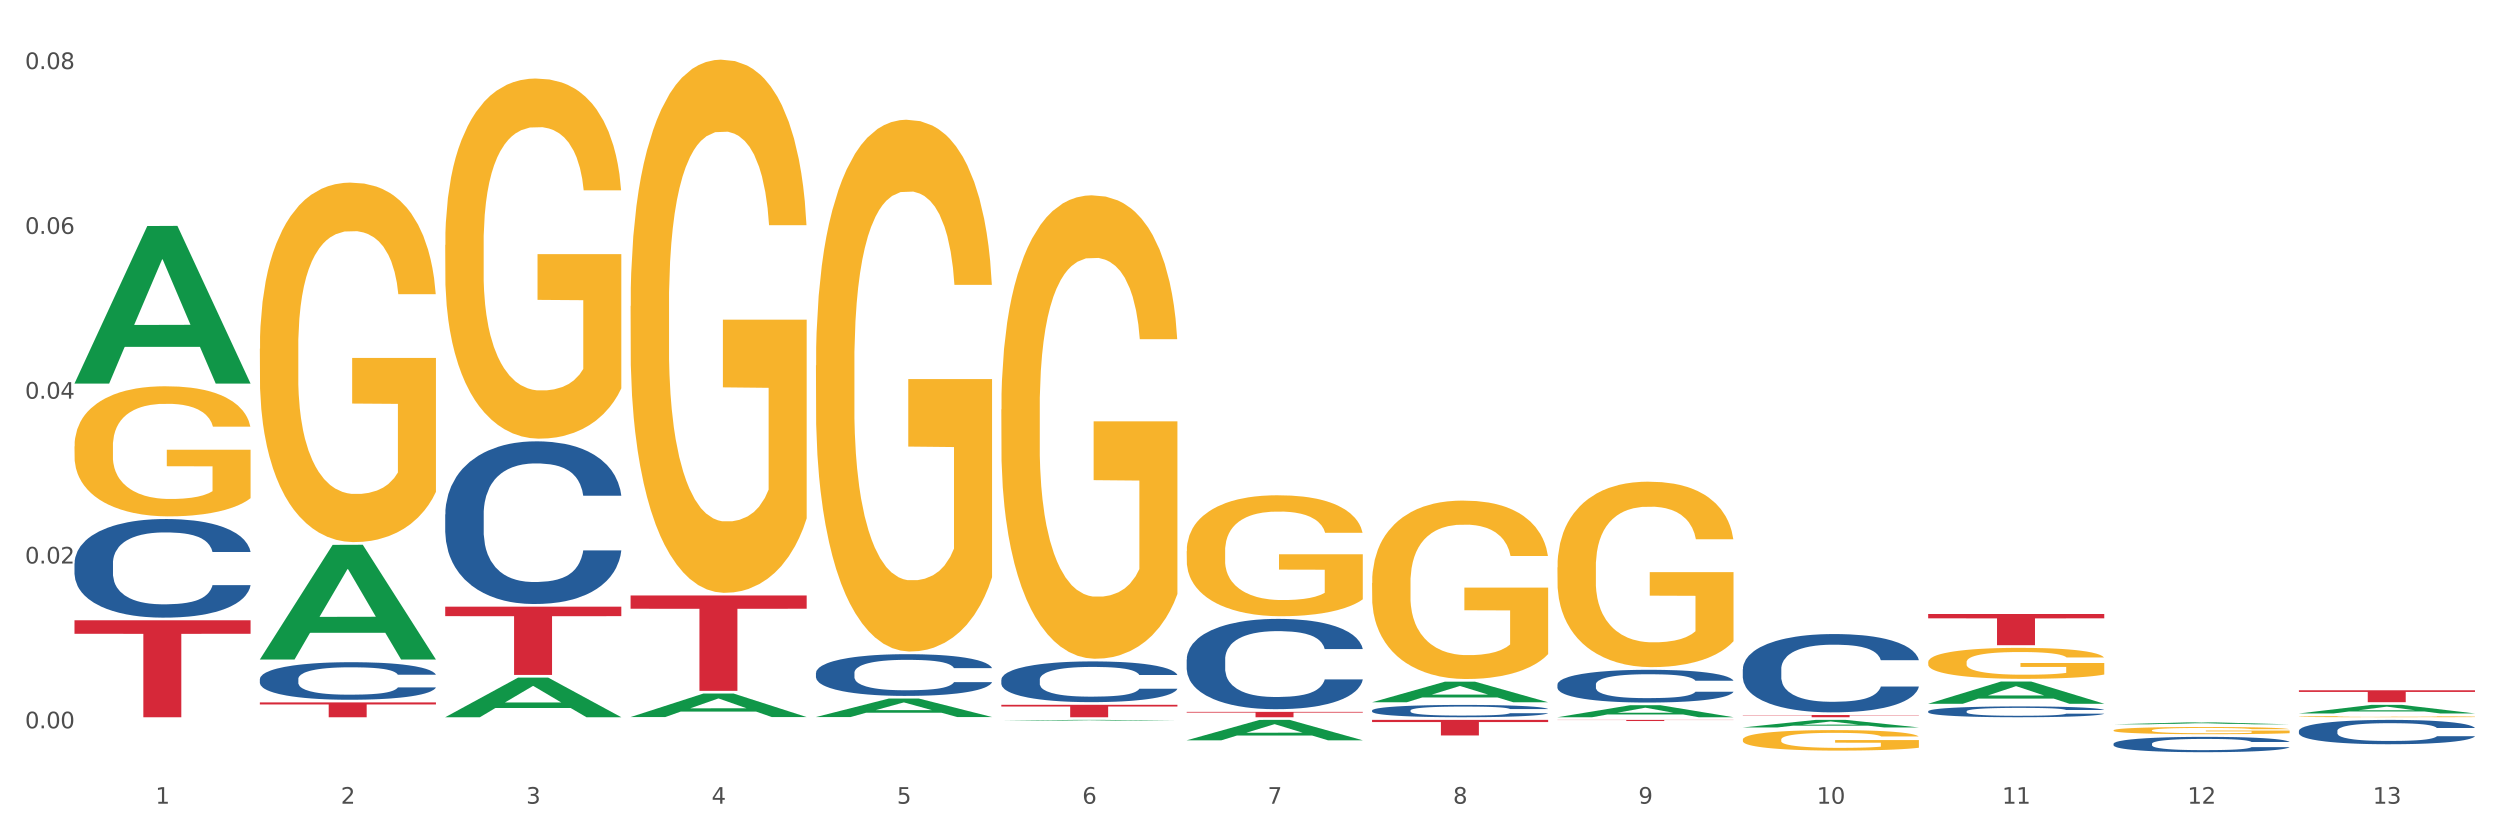 <?xml version="1.0" encoding="utf-8" standalone="no"?>
<!DOCTYPE svg PUBLIC "-//W3C//DTD SVG 1.1//EN"
  "http://www.w3.org/Graphics/SVG/1.1/DTD/svg11.dtd">
<svg xmlns:xlink="http://www.w3.org/1999/xlink" width="1080pt" height="360pt" viewBox="0 0 1080 360" xmlns="http://www.w3.org/2000/svg" version="1.1">
 <rect x="0" y="0" width="1080" height="360" fill="#333333" stroke="none"/>
 <defs>
  <style type="text/css">*{stroke-linejoin: round; stroke-linecap: butt}</style>
 </defs>
 <g id="figure_1">
  <g id="patch_1">
   <path d="M 0 360 
L 1080 360 
L 1080 0 
L 0 0 
z
" style="fill: #ffffff; stroke: #ffffff; stroke-linejoin: miter"/>
  </g>
  <g id="axes_1">
   <g id="matplotlib.axis_1">
    <g id="xtick_1">
     <g id="text_1">
      <!-- 1 -->
      <g style="fill: #4d4d4d" transform="translate(67.159 347.204) scale(0.096 -0.096)">
       <defs>
        <path id="DejaVuSans-31" d="M 794 531 
L 1825 531 
L 1825 4091 
L 703 3866 
L 703 4441 
L 1819 4666 
L 2450 4666 
L 2450 531 
L 3481 531 
L 3481 0 
L 794 0 
L 794 531 
z
" transform="scale(0.016)"/>
       </defs>
       <use xlink:href="#DejaVuSans-31"/>
      </g>
     </g>
    </g>
    <g id="xtick_2">
     <g id="text_2">
      <!-- 2 -->
      <g style="fill: #4d4d4d" transform="translate(147.238 347.204) scale(0.096 -0.096)">
       <defs>
        <path id="DejaVuSans-32" d="M 1228 531 
L 3431 531 
L 3431 0 
L 469 0 
L 469 531 
Q 828 903 1448 1529 
Q 2069 2156 2228 2338 
Q 2531 2678 2651 2914 
Q 2772 3150 2772 3378 
Q 2772 3750 2511 3984 
Q 2250 4219 1831 4219 
Q 1534 4219 1204 4116 
Q 875 4013 500 3803 
L 500 4441 
Q 881 4594 1212 4672 
Q 1544 4750 1819 4750 
Q 2544 4750 2975 4387 
Q 3406 4025 3406 3419 
Q 3406 3131 3298 2873 
Q 3191 2616 2906 2266 
Q 2828 2175 2409 1742 
Q 1991 1309 1228 531 
z
" transform="scale(0.016)"/>
       </defs>
       <use xlink:href="#DejaVuSans-32"/>
      </g>
     </g>
    </g>
    <g id="xtick_3">
     <g id="text_3">
      <!-- 3 -->
      <g style="fill: #4d4d4d" transform="translate(227.317 347.204) scale(0.096 -0.096)">
       <defs>
        <path id="DejaVuSans-33" d="M 2597 2516 
Q 3050 2419 3304 2112 
Q 3559 1806 3559 1356 
Q 3559 666 3084 287 
Q 2609 -91 1734 -91 
Q 1441 -91 1130 -33 
Q 819 25 488 141 
L 488 750 
Q 750 597 1062 519 
Q 1375 441 1716 441 
Q 2309 441 2620 675 
Q 2931 909 2931 1356 
Q 2931 1769 2642 2001 
Q 2353 2234 1838 2234 
L 1294 2234 
L 1294 2753 
L 1863 2753 
Q 2328 2753 2575 2939 
Q 2822 3125 2822 3475 
Q 2822 3834 2567 4026 
Q 2313 4219 1838 4219 
Q 1578 4219 1281 4162 
Q 984 4106 628 3988 
L 628 4550 
Q 988 4650 1302 4700 
Q 1616 4750 1894 4750 
Q 2613 4750 3031 4423 
Q 3450 4097 3450 3541 
Q 3450 3153 3228 2886 
Q 3006 2619 2597 2516 
z
" transform="scale(0.016)"/>
       </defs>
       <use xlink:href="#DejaVuSans-33"/>
      </g>
     </g>
    </g>
    <g id="xtick_4">
     <g id="text_4">
      <!-- 4 -->
      <g style="fill: #4d4d4d" transform="translate(307.396 347.204) scale(0.096 -0.096)">
       <defs>
        <path id="DejaVuSans-34" d="M 2419 4116 
L 825 1625 
L 2419 1625 
L 2419 4116 
z
M 2253 4666 
L 3047 4666 
L 3047 1625 
L 3713 1625 
L 3713 1100 
L 3047 1100 
L 3047 0 
L 2419 0 
L 2419 1100 
L 313 1100 
L 313 1709 
L 2253 4666 
z
" transform="scale(0.016)"/>
       </defs>
       <use xlink:href="#DejaVuSans-34"/>
      </g>
     </g>
    </g>
    <g id="xtick_5">
     <g id="text_5">
      <!-- 5 -->
      <g style="fill: #4d4d4d" transform="translate(387.475 347.204) scale(0.096 -0.096)">
       <defs>
        <path id="DejaVuSans-35" d="M 691 4666 
L 3169 4666 
L 3169 4134 
L 1269 4134 
L 1269 2991 
Q 1406 3038 1543 3061 
Q 1681 3084 1819 3084 
Q 2600 3084 3056 2656 
Q 3513 2228 3513 1497 
Q 3513 744 3044 326 
Q 2575 -91 1722 -91 
Q 1428 -91 1123 -41 
Q 819 9 494 109 
L 494 744 
Q 775 591 1075 516 
Q 1375 441 1709 441 
Q 2250 441 2565 725 
Q 2881 1009 2881 1497 
Q 2881 1984 2565 2268 
Q 2250 2553 1709 2553 
Q 1456 2553 1204 2497 
Q 953 2441 691 2322 
L 691 4666 
z
" transform="scale(0.016)"/>
       </defs>
       <use xlink:href="#DejaVuSans-35"/>
      </g>
     </g>
    </g>
    <g id="xtick_6">
     <g id="text_6">
      <!-- 6 -->
      <g style="fill: #4d4d4d" transform="translate(467.554 347.204) scale(0.096 -0.096)">
       <defs>
        <path id="DejaVuSans-36" d="M 2113 2584 
Q 1688 2584 1439 2293 
Q 1191 2003 1191 1497 
Q 1191 994 1439 701 
Q 1688 409 2113 409 
Q 2538 409 2786 701 
Q 3034 994 3034 1497 
Q 3034 2003 2786 2293 
Q 2538 2584 2113 2584 
z
M 3366 4563 
L 3366 3988 
Q 3128 4100 2886 4159 
Q 2644 4219 2406 4219 
Q 1781 4219 1451 3797 
Q 1122 3375 1075 2522 
Q 1259 2794 1537 2939 
Q 1816 3084 2150 3084 
Q 2853 3084 3261 2657 
Q 3669 2231 3669 1497 
Q 3669 778 3244 343 
Q 2819 -91 2113 -91 
Q 1303 -91 875 529 
Q 447 1150 447 2328 
Q 447 3434 972 4092 
Q 1497 4750 2381 4750 
Q 2619 4750 2861 4703 
Q 3103 4656 3366 4563 
z
" transform="scale(0.016)"/>
       </defs>
       <use xlink:href="#DejaVuSans-36"/>
      </g>
     </g>
    </g>
    <g id="xtick_7">
     <g id="text_7">
      <!-- 7 -->
      <g style="fill: #4d4d4d" transform="translate(547.634 347.204) scale(0.096 -0.096)">
       <defs>
        <path id="DejaVuSans-37" d="M 525 4666 
L 3525 4666 
L 3525 4397 
L 1831 0 
L 1172 0 
L 2766 4134 
L 525 4134 
L 525 4666 
z
" transform="scale(0.016)"/>
       </defs>
       <use xlink:href="#DejaVuSans-37"/>
      </g>
     </g>
    </g>
    <g id="xtick_8">
     <g id="text_8">
      <!-- 8 -->
      <g style="fill: #4d4d4d" transform="translate(627.713 347.204) scale(0.096 -0.096)">
       <defs>
        <path id="DejaVuSans-38" d="M 2034 2216 
Q 1584 2216 1326 1975 
Q 1069 1734 1069 1313 
Q 1069 891 1326 650 
Q 1584 409 2034 409 
Q 2484 409 2743 651 
Q 3003 894 3003 1313 
Q 3003 1734 2745 1975 
Q 2488 2216 2034 2216 
z
M 1403 2484 
Q 997 2584 770 2862 
Q 544 3141 544 3541 
Q 544 4100 942 4425 
Q 1341 4750 2034 4750 
Q 2731 4750 3128 4425 
Q 3525 4100 3525 3541 
Q 3525 3141 3298 2862 
Q 3072 2584 2669 2484 
Q 3125 2378 3379 2068 
Q 3634 1759 3634 1313 
Q 3634 634 3220 271 
Q 2806 -91 2034 -91 
Q 1263 -91 848 271 
Q 434 634 434 1313 
Q 434 1759 690 2068 
Q 947 2378 1403 2484 
z
M 1172 3481 
Q 1172 3119 1398 2916 
Q 1625 2713 2034 2713 
Q 2441 2713 2670 2916 
Q 2900 3119 2900 3481 
Q 2900 3844 2670 4047 
Q 2441 4250 2034 4250 
Q 1625 4250 1398 4047 
Q 1172 3844 1172 3481 
z
" transform="scale(0.016)"/>
       </defs>
       <use xlink:href="#DejaVuSans-38"/>
      </g>
     </g>
    </g>
    <g id="xtick_9">
     <g id="text_9">
      <!-- 9 -->
      <g style="fill: #4d4d4d" transform="translate(707.792 347.204) scale(0.096 -0.096)">
       <defs>
        <path id="DejaVuSans-39" d="M 703 97 
L 703 672 
Q 941 559 1184 500 
Q 1428 441 1663 441 
Q 2288 441 2617 861 
Q 2947 1281 2994 2138 
Q 2813 1869 2534 1725 
Q 2256 1581 1919 1581 
Q 1219 1581 811 2004 
Q 403 2428 403 3163 
Q 403 3881 828 4315 
Q 1253 4750 1959 4750 
Q 2769 4750 3195 4129 
Q 3622 3509 3622 2328 
Q 3622 1225 3098 567 
Q 2575 -91 1691 -91 
Q 1453 -91 1209 -44 
Q 966 3 703 97 
z
M 1959 2075 
Q 2384 2075 2632 2365 
Q 2881 2656 2881 3163 
Q 2881 3666 2632 3958 
Q 2384 4250 1959 4250 
Q 1534 4250 1286 3958 
Q 1038 3666 1038 3163 
Q 1038 2656 1286 2365 
Q 1534 2075 1959 2075 
z
" transform="scale(0.016)"/>
       </defs>
       <use xlink:href="#DejaVuSans-39"/>
      </g>
     </g>
    </g>
    <g id="xtick_10">
     <g id="text_10">
      <!-- 10 -->
      <g style="fill: #4d4d4d" transform="translate(784.817 347.204) scale(0.096 -0.096)">
       <defs>
        <path id="DejaVuSans-30" d="M 2034 4250 
Q 1547 4250 1301 3770 
Q 1056 3291 1056 2328 
Q 1056 1369 1301 889 
Q 1547 409 2034 409 
Q 2525 409 2770 889 
Q 3016 1369 3016 2328 
Q 3016 3291 2770 3770 
Q 2525 4250 2034 4250 
z
M 2034 4750 
Q 2819 4750 3233 4129 
Q 3647 3509 3647 2328 
Q 3647 1150 3233 529 
Q 2819 -91 2034 -91 
Q 1250 -91 836 529 
Q 422 1150 422 2328 
Q 422 3509 836 4129 
Q 1250 4750 2034 4750 
z
" transform="scale(0.016)"/>
       </defs>
       <use xlink:href="#DejaVuSans-31"/>
       <use xlink:href="#DejaVuSans-30" transform="translate(63.623 0)"/>
      </g>
     </g>
    </g>
    <g id="xtick_11">
     <g id="text_11">
      <!-- 11 -->
      <g style="fill: #4d4d4d" transform="translate(864.896 347.204) scale(0.096 -0.096)">
       <use xlink:href="#DejaVuSans-31"/>
       <use xlink:href="#DejaVuSans-31" transform="translate(63.623 0)"/>
      </g>
     </g>
    </g>
    <g id="xtick_12">
     <g id="text_12">
      <!-- 12 -->
      <g style="fill: #4d4d4d" transform="translate(944.975 347.204) scale(0.096 -0.096)">
       <use xlink:href="#DejaVuSans-31"/>
       <use xlink:href="#DejaVuSans-32" transform="translate(63.623 0)"/>
      </g>
     </g>
    </g>
    <g id="xtick_13">
     <g id="text_13">
      <!-- 13 -->
      <g style="fill: #4d4d4d" transform="translate(1025.054 347.204) scale(0.096 -0.096)">
       <use xlink:href="#DejaVuSans-31"/>
       <use xlink:href="#DejaVuSans-33" transform="translate(63.623 0)"/>
      </g>
     </g>
    </g>
    <g id="xtick_14"/>
    <g id="xtick_15"/>
    <g id="xtick_16"/>
    <g id="xtick_17"/>
    <g id="xtick_18"/>
    <g id="xtick_19"/>
    <g id="xtick_20"/>
    <g id="xtick_21"/>
    <g id="xtick_22"/>
    <g id="xtick_23"/>
    <g id="xtick_24"/>
    <g id="xtick_25"/>
   </g>
   <g id="matplotlib.axis_2">
    <g id="ytick_1">
     <g id="text_14">
      <!-- 0.00 -->
      <g style="fill: #4d4d4d" transform="translate(10.8 314.636) scale(0.096 -0.096)">
       <defs>
        <path id="DejaVuSans-2e" d="M 684 794 
L 1344 794 
L 1344 0 
L 684 0 
L 684 794 
z
" transform="scale(0.016)"/>
       </defs>
       <use xlink:href="#DejaVuSans-30"/>
       <use xlink:href="#DejaVuSans-2e" transform="translate(63.623 0)"/>
       <use xlink:href="#DejaVuSans-30" transform="translate(95.41 0)"/>
       <use xlink:href="#DejaVuSans-30" transform="translate(159.033 0)"/>
      </g>
     </g>
    </g>
    <g id="ytick_2">
     <g id="text_15">
      <!-- 0.02 -->
      <g style="fill: #4d4d4d" transform="translate(10.8 243.436) scale(0.096 -0.096)">
       <use xlink:href="#DejaVuSans-30"/>
       <use xlink:href="#DejaVuSans-2e" transform="translate(63.623 0)"/>
       <use xlink:href="#DejaVuSans-30" transform="translate(95.41 0)"/>
       <use xlink:href="#DejaVuSans-32" transform="translate(159.033 0)"/>
      </g>
     </g>
    </g>
    <g id="ytick_3">
     <g id="text_16">
      <!-- 0.04 -->
      <g style="fill: #4d4d4d" transform="translate(10.8 172.235) scale(0.096 -0.096)">
       <use xlink:href="#DejaVuSans-30"/>
       <use xlink:href="#DejaVuSans-2e" transform="translate(63.623 0)"/>
       <use xlink:href="#DejaVuSans-30" transform="translate(95.41 0)"/>
       <use xlink:href="#DejaVuSans-34" transform="translate(159.033 0)"/>
      </g>
     </g>
    </g>
    <g id="ytick_4">
     <g id="text_17">
      <!-- 0.06 -->
      <g style="fill: #4d4d4d" transform="translate(10.8 101.035) scale(0.096 -0.096)">
       <use xlink:href="#DejaVuSans-30"/>
       <use xlink:href="#DejaVuSans-2e" transform="translate(63.623 0)"/>
       <use xlink:href="#DejaVuSans-30" transform="translate(95.41 0)"/>
       <use xlink:href="#DejaVuSans-36" transform="translate(159.033 0)"/>
      </g>
     </g>
    </g>
    <g id="ytick_5">
     <g id="text_18">
      <!-- 0.08 -->
      <g style="fill: #4d4d4d" transform="translate(10.8 29.834) scale(0.096 -0.096)">
       <use xlink:href="#DejaVuSans-30"/>
       <use xlink:href="#DejaVuSans-2e" transform="translate(63.623 0)"/>
       <use xlink:href="#DejaVuSans-30" transform="translate(95.41 0)"/>
       <use xlink:href="#DejaVuSans-38" transform="translate(159.033 0)"/>
      </g>
     </g>
    </g>
    <g id="ytick_6"/>
    <g id="ytick_7"/>
    <g id="ytick_8"/>
    <g id="ytick_9"/>
   </g>
   <g id="PolyCollection_1">
    <path d="M 32.175 165.595 
L 32.253 165.531 
L 63.625 97.643 
L 76.644 97.579 
L 108.25 165.723 
L 93.192 165.723 
L 86.369 149.854 
L 53.978 149.854 
L 53.743 150.11 
L 47.155 165.723 
L 32.175 165.723 
L 32.175 165.595 
L 58.056 140.385 
L 82.291 140.321 
L 70.291 112.104 
L 70.134 111.976 
L 69.977 112.168 
L 57.978 140.321 
L 58.056 140.385 
L 32.175 165.595 
z
" clip-path="url(#pb85cfd4951)" style="fill: #109648"/>
    <path d="M 272.412 257.25 
L 348.488 257.25 
L 348.488 262.976 
L 318.562 263.015 
L 318.562 298.457 
L 302.157 298.457 
L 302.157 263.015 
L 272.412 262.976 
L 272.412 257.288 
L 272.412 257.25 
z
" clip-path="url(#pb85cfd4951)" style="fill: #d62839"/>
    <path d="M 512.65 307.516 
L 588.725 307.516 
L 588.725 307.84 
L 558.8 307.842 
L 558.8 309.848 
L 542.395 309.848 
L 542.395 307.842 
L 512.65 307.84 
L 512.65 307.518 
L 512.65 307.516 
z
" clip-path="url(#pb85cfd4951)" style="fill: #d62839"/>
    <path d="M 592.729 310.989 
L 668.804 310.989 
L 668.804 311.926 
L 638.879 311.932 
L 638.879 317.729 
L 622.474 317.729 
L 622.474 311.932 
L 592.729 311.926 
L 592.729 310.995 
L 592.729 310.989 
z
" clip-path="url(#pb85cfd4951)" style="fill: #d62839"/>
    <path d="M 672.808 310.989 
L 748.883 310.989 
L 748.883 311.058 
L 718.958 311.058 
L 718.958 311.484 
L 702.553 311.484 
L 702.553 311.058 
L 672.808 311.058 
L 672.808 310.99 
L 672.808 310.989 
z
" clip-path="url(#pb85cfd4951)" style="fill: #d62839"/>
    <path d="M 752.887 308.886 
L 828.963 308.886 
L 828.963 309.02 
L 799.037 309.02 
L 799.037 309.848 
L 782.632 309.848 
L 782.632 309.02 
L 752.887 309.02 
L 752.887 308.887 
L 752.887 308.886 
z
" clip-path="url(#pb85cfd4951)" style="fill: #d62839"/>
    <path d="M 832.967 265.254 
L 909.042 265.254 
L 909.042 267.128 
L 879.116 267.14 
L 879.116 278.733 
L 862.712 278.733 
L 862.712 267.14 
L 832.967 267.128 
L 832.967 265.267 
L 832.967 265.254 
z
" clip-path="url(#pb85cfd4951)" style="fill: #d62839"/>
    <path d="M 192.333 262.079 
L 268.408 262.079 
L 268.408 266.178 
L 238.483 266.206 
L 238.483 291.576 
L 222.078 291.576 
L 222.078 266.206 
L 192.333 266.178 
L 192.333 262.107 
L 192.333 262.079 
z
" clip-path="url(#pb85cfd4951)" style="fill: #d62839"/>
    <path d="M 993.125 298.194 
L 1069.2 298.194 
L 1069.2 298.911 
L 1039.275 298.916 
L 1039.275 303.351 
L 1022.87 303.351 
L 1022.87 298.916 
L 993.125 298.911 
L 993.125 298.199 
L 993.125 298.194 
z
" clip-path="url(#pb85cfd4951)" style="fill: #d62839"/>
    <path d="M 672.808 245.107 
L 672.898 245.034 
L 672.898 242.399 
L 673.078 240.131 
L 673.976 234.642 
L 675.323 230.105 
L 676.311 227.69 
L 677.299 225.715 
L 678.467 223.739 
L 679.904 221.69 
L 682.508 218.69 
L 684.125 217.153 
L 686.101 215.543 
L 689.694 213.201 
L 692.299 211.884 
L 694.993 210.786 
L 699.394 209.469 
L 702.268 208.884 
L 705.322 208.445 
L 709.005 208.152 
L 711.789 208.079 
L 717.896 208.298 
L 723.106 208.957 
L 725.621 209.469 
L 728.854 210.347 
L 730.561 210.933 
L 733.345 212.104 
L 736.219 213.64 
L 738.195 214.957 
L 741.159 217.445 
L 743.405 219.934 
L 745.47 223.007 
L 746.548 225.129 
L 747.357 227.105 
L 748.075 229.373 
L 748.794 232.959 
L 732.626 232.959 
L 731.998 230.398 
L 731.01 227.983 
L 729.573 225.641 
L 728.315 224.178 
L 726.16 222.348 
L 724.184 221.178 
L 722.118 220.299 
L 719.603 219.568 
L 717.627 219.202 
L 714.843 218.909 
L 709.364 218.982 
L 705.681 219.568 
L 703.166 220.299 
L 701.55 220.958 
L 700.113 221.69 
L 698.496 222.714 
L 696.61 224.251 
L 695.263 225.641 
L 693.915 227.398 
L 692.837 229.154 
L 691.849 231.203 
L 691.041 233.398 
L 690.412 235.667 
L 689.873 238.448 
L 689.424 243.058 
L 689.424 253.083 
L 689.604 255.352 
L 690.053 258.352 
L 690.592 260.62 
L 691.49 263.328 
L 692.299 265.157 
L 693.825 267.792 
L 695.532 269.987 
L 696.879 271.378 
L 698.226 272.548 
L 700.562 274.158 
L 703.166 275.475 
L 705.412 276.28 
L 708.466 277.012 
L 710.531 277.305 
L 712.328 277.451 
L 716.729 277.451 
L 719.872 277.232 
L 723.375 276.72 
L 726.07 276.061 
L 728.315 275.256 
L 730.83 273.939 
L 732.447 272.695 
L 732.447 257.401 
L 712.687 257.327 
L 712.687 247.156 
L 748.883 247.156 
L 748.883 277.012 
L 747.357 278.549 
L 745.65 279.939 
L 743.854 281.183 
L 741.159 282.72 
L 737.926 284.184 
L 735.052 285.208 
L 731.998 286.086 
L 728.405 286.891 
L 723.735 287.623 
L 720.86 287.916 
L 717.268 288.135 
L 713.046 288.208 
L 709.364 288.062 
L 705.771 287.696 
L 701.999 287.038 
L 698.316 286.086 
L 695.532 285.135 
L 692.748 283.964 
L 689.784 282.427 
L 687.448 280.964 
L 685.652 279.647 
L 683.676 277.964 
L 681.52 275.768 
L 679.904 273.792 
L 678.467 271.743 
L 676.94 269.109 
L 675.862 266.841 
L 674.784 263.987 
L 674.155 261.864 
L 673.437 258.571 
L 672.898 253.961 
L 672.808 245.107 
z
" clip-path="url(#pb85cfd4951)" style="fill: #f7b32b"/>
    <path d="M 592.729 251.872 
L 592.819 251.802 
L 592.819 249.267 
L 592.999 247.085 
L 593.897 241.805 
L 595.244 237.44 
L 596.232 235.116 
L 597.22 233.216 
L 598.388 231.315 
L 599.825 229.344 
L 602.429 226.457 
L 604.046 224.979 
L 606.022 223.43 
L 609.615 221.177 
L 612.219 219.91 
L 614.914 218.854 
L 619.315 217.586 
L 622.189 217.023 
L 625.243 216.601 
L 628.925 216.319 
L 631.71 216.249 
L 637.817 216.46 
L 643.027 217.094 
L 645.542 217.586 
L 648.775 218.431 
L 650.482 218.995 
L 653.266 220.121 
L 656.14 221.599 
L 658.116 222.867 
L 661.08 225.26 
L 663.325 227.654 
L 665.391 230.611 
L 666.469 232.652 
L 667.277 234.553 
L 667.996 236.736 
L 668.714 240.185 
L 652.547 240.185 
L 651.919 237.721 
L 650.931 235.398 
L 649.494 233.145 
L 648.236 231.737 
L 646.08 229.977 
L 644.105 228.851 
L 642.039 228.006 
L 639.524 227.302 
L 637.548 226.95 
L 634.764 226.668 
L 629.285 226.739 
L 625.602 227.302 
L 623.087 228.006 
L 621.471 228.64 
L 620.033 229.344 
L 618.417 230.329 
L 616.531 231.808 
L 615.183 233.145 
L 613.836 234.835 
L 612.758 236.525 
L 611.77 238.496 
L 610.962 240.608 
L 610.333 242.79 
L 609.794 245.466 
L 609.345 249.901 
L 609.345 259.546 
L 609.525 261.728 
L 609.974 264.615 
L 610.513 266.797 
L 611.411 269.402 
L 612.219 271.162 
L 613.746 273.697 
L 615.453 275.809 
L 616.8 277.146 
L 618.147 278.273 
L 620.483 279.822 
L 623.087 281.089 
L 625.333 281.863 
L 628.386 282.567 
L 630.452 282.849 
L 632.249 282.99 
L 636.65 282.99 
L 639.793 282.778 
L 643.296 282.286 
L 645.991 281.652 
L 648.236 280.878 
L 650.751 279.61 
L 652.368 278.414 
L 652.368 263.7 
L 632.608 263.629 
L 632.608 253.843 
L 668.804 253.843 
L 668.804 282.567 
L 667.277 284.046 
L 665.571 285.383 
L 663.774 286.58 
L 661.08 288.059 
L 657.847 289.467 
L 654.972 290.452 
L 651.919 291.297 
L 648.326 292.071 
L 643.655 292.775 
L 640.781 293.057 
L 637.189 293.268 
L 632.967 293.339 
L 629.285 293.198 
L 625.692 292.846 
L 621.92 292.212 
L 618.237 291.297 
L 615.453 290.382 
L 612.668 289.255 
L 609.705 287.777 
L 607.369 286.369 
L 605.573 285.102 
L 603.597 283.482 
L 601.441 281.37 
L 599.825 279.47 
L 598.388 277.498 
L 596.861 274.964 
L 595.783 272.781 
L 594.705 270.036 
L 594.076 267.994 
L 593.358 264.826 
L 592.819 260.391 
L 592.729 251.872 
z
" clip-path="url(#pb85cfd4951)" style="fill: #f7b32b"/>
    <path d="M 512.65 238.103 
L 512.74 238.055 
L 512.74 236.337 
L 512.919 234.857 
L 513.818 231.278 
L 515.165 228.319 
L 516.153 226.744 
L 517.141 225.456 
L 518.308 224.167 
L 519.745 222.831 
L 522.35 220.874 
L 523.967 219.872 
L 525.943 218.822 
L 529.536 217.295 
L 532.14 216.436 
L 534.835 215.72 
L 539.236 214.861 
L 542.11 214.479 
L 545.164 214.193 
L 548.846 214.002 
L 551.631 213.954 
L 557.738 214.097 
L 562.948 214.527 
L 565.462 214.861 
L 568.696 215.434 
L 570.402 215.815 
L 573.187 216.579 
L 576.061 217.581 
L 578.037 218.44 
L 581.001 220.063 
L 583.246 221.685 
L 585.312 223.69 
L 586.39 225.074 
L 587.198 226.362 
L 587.917 227.842 
L 588.635 230.18 
L 572.468 230.18 
L 571.839 228.51 
L 570.851 226.935 
L 569.414 225.408 
L 568.157 224.453 
L 566.001 223.26 
L 564.025 222.497 
L 561.96 221.924 
L 559.445 221.447 
L 557.469 221.208 
L 554.684 221.017 
L 549.206 221.065 
L 545.523 221.447 
L 543.008 221.924 
L 541.391 222.354 
L 539.954 222.831 
L 538.338 223.499 
L 536.451 224.501 
L 535.104 225.408 
L 533.757 226.553 
L 532.679 227.699 
L 531.691 229.035 
L 530.883 230.467 
L 530.254 231.946 
L 529.715 233.76 
L 529.266 236.766 
L 529.266 243.305 
L 529.446 244.784 
L 529.895 246.741 
L 530.434 248.22 
L 531.332 249.986 
L 532.14 251.179 
L 533.667 252.897 
L 535.374 254.329 
L 536.721 255.236 
L 538.068 255.999 
L 540.403 257.049 
L 543.008 257.908 
L 545.254 258.433 
L 548.307 258.911 
L 550.373 259.101 
L 552.169 259.197 
L 556.571 259.197 
L 559.714 259.054 
L 563.217 258.72 
L 565.912 258.29 
L 568.157 257.765 
L 570.672 256.906 
L 572.289 256.095 
L 572.289 246.12 
L 552.529 246.073 
L 552.529 239.439 
L 588.725 239.439 
L 588.725 258.911 
L 587.198 259.913 
L 585.492 260.82 
L 583.695 261.631 
L 581.001 262.633 
L 577.767 263.588 
L 574.893 264.256 
L 571.839 264.828 
L 568.247 265.353 
L 563.576 265.831 
L 560.702 266.022 
L 557.109 266.165 
L 552.888 266.212 
L 549.206 266.117 
L 545.613 265.878 
L 541.841 265.449 
L 538.158 264.828 
L 535.374 264.208 
L 532.589 263.444 
L 529.625 262.442 
L 527.29 261.488 
L 525.494 260.629 
L 523.518 259.531 
L 521.362 258.099 
L 519.745 256.811 
L 518.308 255.474 
L 516.781 253.756 
L 515.704 252.277 
L 514.626 250.416 
L 513.997 249.032 
L 513.279 246.884 
L 512.74 243.877 
L 512.65 238.103 
z
" clip-path="url(#pb85cfd4951)" style="fill: #f7b32b"/>
    <path d="M 432.571 176.888 
L 432.661 176.705 
L 432.661 170.122 
L 432.84 164.454 
L 433.738 150.74 
L 435.086 139.404 
L 436.074 133.37 
L 437.062 128.433 
L 438.229 123.496 
L 439.666 118.376 
L 442.271 110.879 
L 443.888 107.04 
L 445.864 103.017 
L 449.456 97.166 
L 452.061 93.874 
L 454.756 91.132 
L 459.157 87.84 
L 462.031 86.378 
L 465.085 85.28 
L 468.767 84.549 
L 471.551 84.366 
L 477.659 84.915 
L 482.868 86.56 
L 485.383 87.84 
L 488.617 90.035 
L 490.323 91.497 
L 493.108 94.423 
L 495.982 98.263 
L 497.958 101.554 
L 500.922 107.771 
L 503.167 113.988 
L 505.233 121.667 
L 506.311 126.97 
L 507.119 131.907 
L 507.838 137.575 
L 508.556 146.535 
L 492.389 146.535 
L 491.76 140.135 
L 490.772 134.101 
L 489.335 128.25 
L 488.078 124.593 
L 485.922 120.022 
L 483.946 117.096 
L 481.88 114.902 
L 479.366 113.074 
L 477.39 112.159 
L 474.605 111.428 
L 469.126 111.611 
L 465.444 113.074 
L 462.929 114.902 
L 461.312 116.548 
L 459.875 118.376 
L 458.258 120.936 
L 456.372 124.776 
L 455.025 128.25 
L 453.678 132.638 
L 452.6 137.027 
L 451.612 142.147 
L 450.804 147.632 
L 450.175 153.3 
L 449.636 160.249 
L 449.187 171.768 
L 449.187 196.818 
L 449.367 202.487 
L 449.816 209.984 
L 450.355 215.652 
L 451.253 222.417 
L 452.061 226.988 
L 453.588 233.571 
L 455.295 239.057 
L 456.642 242.531 
L 457.989 245.456 
L 460.324 249.479 
L 462.929 252.77 
L 465.174 254.782 
L 468.228 256.61 
L 470.294 257.341 
L 472.09 257.707 
L 476.491 257.707 
L 479.635 257.159 
L 483.138 255.879 
L 485.832 254.233 
L 488.078 252.222 
L 490.593 248.93 
L 492.209 245.822 
L 492.209 207.606 
L 472.45 207.424 
L 472.45 182.008 
L 508.646 182.008 
L 508.646 256.61 
L 507.119 260.45 
L 505.413 263.924 
L 503.616 267.032 
L 500.922 270.872 
L 497.688 274.529 
L 494.814 277.089 
L 491.76 279.283 
L 488.168 281.295 
L 483.497 283.123 
L 480.623 283.855 
L 477.03 284.403 
L 472.809 284.586 
L 469.126 284.22 
L 465.534 283.306 
L 461.761 281.66 
L 458.079 279.283 
L 455.295 276.906 
L 452.51 273.981 
L 449.546 270.141 
L 447.211 266.484 
L 445.415 263.193 
L 443.439 258.987 
L 441.283 253.502 
L 439.666 248.565 
L 438.229 243.445 
L 436.702 236.862 
L 435.625 231.194 
L 434.547 224.063 
L 433.918 218.76 
L 433.199 210.532 
L 432.661 199.013 
L 432.571 176.888 
z
" clip-path="url(#pb85cfd4951)" style="fill: #f7b32b"/>
    <path d="M 352.492 157.88 
L 352.581 157.67 
L 352.581 150.117 
L 352.761 143.612 
L 353.659 127.876 
L 355.006 114.868 
L 355.994 107.944 
L 356.982 102.279 
L 358.15 96.614 
L 359.587 90.739 
L 362.192 82.136 
L 363.809 77.73 
L 365.785 73.114 
L 369.377 66.4 
L 371.982 62.623 
L 374.676 59.476 
L 379.078 55.7 
L 381.952 54.021 
L 385.005 52.762 
L 388.688 51.923 
L 391.472 51.713 
L 397.58 52.343 
L 402.789 54.231 
L 405.304 55.7 
L 408.538 58.217 
L 410.244 59.896 
L 413.028 63.253 
L 415.903 67.659 
L 417.879 71.436 
L 420.843 78.569 
L 423.088 85.703 
L 425.154 94.515 
L 426.232 100.6 
L 427.04 106.265 
L 427.758 112.769 
L 428.477 123.05 
L 412.31 123.05 
L 411.681 115.707 
L 410.693 108.783 
L 409.256 102.069 
L 407.999 97.872 
L 405.843 92.627 
L 403.867 89.27 
L 401.801 86.752 
L 399.286 84.654 
L 397.31 83.605 
L 394.526 82.766 
L 389.047 82.976 
L 385.365 84.654 
L 382.85 86.752 
L 381.233 88.641 
L 379.796 90.739 
L 378.179 93.676 
L 376.293 98.082 
L 374.946 102.069 
L 373.599 107.104 
L 372.521 112.14 
L 371.533 118.015 
L 370.724 124.309 
L 370.096 130.813 
L 369.557 138.786 
L 369.108 152.005 
L 369.108 180.75 
L 369.287 187.254 
L 369.737 195.856 
L 370.275 202.361 
L 371.174 210.124 
L 371.982 215.369 
L 373.509 222.922 
L 375.215 229.217 
L 376.563 233.203 
L 377.91 236.56 
L 380.245 241.176 
L 382.85 244.953 
L 385.095 247.261 
L 388.149 249.359 
L 390.215 250.198 
L 392.011 250.618 
L 396.412 250.618 
L 399.556 249.989 
L 403.059 248.52 
L 405.753 246.632 
L 407.999 244.324 
L 410.514 240.547 
L 412.13 236.98 
L 412.13 193.129 
L 392.37 192.919 
L 392.37 163.755 
L 428.567 163.755 
L 428.567 249.359 
L 427.04 253.765 
L 425.333 257.752 
L 423.537 261.319 
L 420.843 265.725 
L 417.609 269.921 
L 414.735 272.859 
L 411.681 275.376 
L 408.088 277.684 
L 403.418 279.782 
L 400.544 280.622 
L 396.951 281.251 
L 392.73 281.461 
L 389.047 281.041 
L 385.455 279.992 
L 381.682 278.104 
L 378 275.376 
L 375.215 272.649 
L 372.431 269.292 
L 369.467 264.886 
L 367.132 260.689 
L 365.335 256.913 
L 363.359 252.087 
L 361.204 245.792 
L 359.587 240.127 
L 358.15 234.252 
L 356.623 226.699 
L 355.545 220.195 
L 354.468 212.012 
L 353.839 205.927 
L 353.12 196.486 
L 352.581 183.267 
L 352.492 157.88 
z
" clip-path="url(#pb85cfd4951)" style="fill: #f7b32b"/>
    <path d="M 272.412 132.204 
L 272.502 131.994 
L 272.502 124.42 
L 272.682 117.899 
L 273.58 102.122 
L 274.927 89.079 
L 275.915 82.137 
L 276.903 76.457 
L 278.071 70.778 
L 279.508 64.887 
L 282.113 56.262 
L 283.729 51.845 
L 285.705 47.217 
L 289.298 40.485 
L 291.903 36.698 
L 294.597 33.543 
L 298.998 29.756 
L 301.873 28.074 
L 304.926 26.811 
L 308.609 25.97 
L 311.393 25.759 
L 317.501 26.391 
L 322.71 28.284 
L 325.225 29.756 
L 328.458 32.281 
L 330.165 33.964 
L 332.949 37.33 
L 335.823 41.747 
L 337.799 45.534 
L 340.763 52.686 
L 343.009 59.839 
L 345.075 68.674 
L 346.152 74.774 
L 346.961 80.454 
L 347.679 86.976 
L 348.398 97.283 
L 332.231 97.283 
L 331.602 89.921 
L 330.614 82.979 
L 329.177 76.247 
L 327.919 72.04 
L 325.764 66.781 
L 323.788 63.415 
L 321.722 60.89 
L 319.207 58.787 
L 317.231 57.735 
L 314.447 56.893 
L 308.968 57.104 
L 305.286 58.787 
L 302.771 60.89 
L 301.154 62.784 
L 299.717 64.887 
L 298.1 67.832 
L 296.214 72.25 
L 294.867 76.247 
L 293.52 81.296 
L 292.442 86.344 
L 291.454 92.235 
L 290.645 98.546 
L 290.017 105.067 
L 289.478 113.061 
L 289.029 126.314 
L 289.029 155.134 
L 289.208 161.655 
L 289.657 170.28 
L 290.196 176.801 
L 291.094 184.585 
L 291.903 189.844 
L 293.43 197.417 
L 295.136 203.728 
L 296.483 207.725 
L 297.831 211.091 
L 300.166 215.719 
L 302.771 219.505 
L 305.016 221.819 
L 308.07 223.923 
L 310.136 224.764 
L 311.932 225.185 
L 316.333 225.185 
L 319.477 224.554 
L 322.98 223.081 
L 325.674 221.188 
L 327.919 218.874 
L 330.434 215.088 
L 332.051 211.511 
L 332.051 167.545 
L 312.291 167.335 
L 312.291 138.094 
L 348.488 138.094 
L 348.488 223.923 
L 346.961 228.341 
L 345.254 232.337 
L 343.458 235.914 
L 340.763 240.331 
L 337.53 244.539 
L 334.656 247.484 
L 331.602 250.008 
L 328.009 252.322 
L 323.339 254.426 
L 320.465 255.267 
L 316.872 255.898 
L 312.651 256.109 
L 308.968 255.688 
L 305.375 254.636 
L 301.603 252.743 
L 297.921 250.008 
L 295.136 247.273 
L 292.352 243.908 
L 289.388 239.49 
L 287.053 235.283 
L 285.256 231.496 
L 283.28 226.658 
L 281.125 220.347 
L 279.508 214.667 
L 278.071 208.777 
L 276.544 201.204 
L 275.466 194.682 
L 274.388 186.478 
L 273.76 180.377 
L 273.041 170.911 
L 272.502 157.658 
L 272.412 132.204 
z
" clip-path="url(#pb85cfd4951)" style="fill: #f7b32b"/>
    <path d="M 752.887 319.494 
L 752.977 319.486 
L 752.977 319.195 
L 753.157 318.944 
L 754.055 318.337 
L 755.402 317.835 
L 756.39 317.568 
L 757.378 317.35 
L 758.546 317.132 
L 759.983 316.905 
L 762.588 316.573 
L 764.204 316.403 
L 766.18 316.225 
L 769.773 315.966 
L 772.378 315.821 
L 775.072 315.699 
L 779.473 315.554 
L 782.347 315.489 
L 785.401 315.441 
L 789.084 315.408 
L 791.868 315.4 
L 797.976 315.424 
L 803.185 315.497 
L 805.7 315.554 
L 808.933 315.651 
L 810.64 315.716 
L 813.424 315.845 
L 816.298 316.015 
L 818.274 316.161 
L 821.238 316.436 
L 823.484 316.711 
L 825.549 317.051 
L 826.627 317.285 
L 827.436 317.504 
L 828.154 317.755 
L 828.873 318.151 
L 812.706 318.151 
L 812.077 317.868 
L 811.089 317.601 
L 809.652 317.342 
L 808.394 317.18 
L 806.239 316.978 
L 804.263 316.848 
L 802.197 316.751 
L 799.682 316.67 
L 797.706 316.63 
L 794.922 316.598 
L 789.443 316.606 
L 785.76 316.67 
L 783.246 316.751 
L 781.629 316.824 
L 780.192 316.905 
L 778.575 317.018 
L 776.689 317.188 
L 775.342 317.342 
L 773.994 317.536 
L 772.917 317.73 
L 771.929 317.957 
L 771.12 318.2 
L 770.492 318.45 
L 769.953 318.758 
L 769.504 319.268 
L 769.504 320.376 
L 769.683 320.627 
L 770.132 320.959 
L 770.671 321.209 
L 771.569 321.509 
L 772.378 321.711 
L 773.905 322.002 
L 775.611 322.245 
L 776.958 322.399 
L 778.306 322.528 
L 780.641 322.706 
L 783.246 322.852 
L 785.491 322.941 
L 788.545 323.022 
L 790.611 323.054 
L 792.407 323.07 
L 796.808 323.07 
L 799.952 323.046 
L 803.454 322.989 
L 806.149 322.917 
L 808.394 322.828 
L 810.909 322.682 
L 812.526 322.544 
L 812.526 320.853 
L 792.766 320.845 
L 792.766 319.721 
L 828.963 319.721 
L 828.963 323.022 
L 827.436 323.192 
L 825.729 323.345 
L 823.933 323.483 
L 821.238 323.653 
L 818.005 323.815 
L 815.131 323.928 
L 812.077 324.025 
L 808.484 324.114 
L 803.814 324.195 
L 800.94 324.227 
L 797.347 324.252 
L 793.125 324.26 
L 789.443 324.244 
L 785.85 324.203 
L 782.078 324.13 
L 778.395 324.025 
L 775.611 323.92 
L 772.827 323.79 
L 769.863 323.621 
L 767.528 323.459 
L 765.731 323.313 
L 763.755 323.127 
L 761.6 322.884 
L 759.983 322.666 
L 758.546 322.439 
L 757.019 322.148 
L 755.941 321.897 
L 754.863 321.582 
L 754.235 321.347 
L 753.516 320.983 
L 752.977 320.473 
L 752.887 319.494 
z
" clip-path="url(#pb85cfd4951)" style="fill: #f7b32b"/>
    <path d="M 112.254 303.436 
L 188.329 303.436 
L 188.329 304.327 
L 158.404 304.333 
L 158.404 309.848 
L 141.999 309.848 
L 141.999 304.333 
L 112.254 304.327 
L 112.254 303.442 
L 112.254 303.436 
z
" clip-path="url(#pb85cfd4951)" style="fill: #d62839"/>
    <path d="M 32.175 267.969 
L 108.25 267.969 
L 108.25 273.788 
L 78.325 273.828 
L 78.325 309.848 
L 61.92 309.848 
L 61.92 273.828 
L 32.175 273.788 
L 32.175 268.008 
L 32.175 267.969 
z
" clip-path="url(#pb85cfd4951)" style="fill: #d62839"/>
    <path d="M 832.967 286.064 
L 833.056 286.051 
L 833.056 285.611 
L 833.236 285.232 
L 834.134 284.314 
L 835.481 283.556 
L 836.469 283.152 
L 837.457 282.822 
L 838.625 282.492 
L 840.062 282.149 
L 842.667 281.648 
L 844.283 281.391 
L 846.259 281.122 
L 849.852 280.731 
L 852.457 280.51 
L 855.151 280.327 
L 859.552 280.107 
L 862.427 280.009 
L 865.48 279.935 
L 869.163 279.887 
L 871.947 279.874 
L 878.055 279.911 
L 883.264 280.021 
L 885.779 280.107 
L 889.012 280.253 
L 890.719 280.351 
L 893.503 280.547 
L 896.377 280.804 
L 898.353 281.024 
L 901.317 281.44 
L 903.563 281.856 
L 905.629 282.37 
L 906.706 282.724 
L 907.515 283.055 
L 908.233 283.434 
L 908.952 284.033 
L 892.785 284.033 
L 892.156 283.605 
L 891.168 283.201 
L 889.731 282.81 
L 888.474 282.565 
L 886.318 282.259 
L 884.342 282.064 
L 882.276 281.917 
L 879.761 281.795 
L 877.785 281.734 
L 875.001 281.685 
L 869.522 281.697 
L 865.84 281.795 
L 863.325 281.917 
L 861.708 282.027 
L 860.271 282.149 
L 858.654 282.321 
L 856.768 282.578 
L 855.421 282.81 
L 854.074 283.103 
L 852.996 283.397 
L 852.008 283.74 
L 851.199 284.106 
L 850.571 284.486 
L 850.032 284.95 
L 849.583 285.721 
L 849.583 287.397 
L 849.762 287.776 
L 850.211 288.278 
L 850.75 288.657 
L 851.648 289.109 
L 852.457 289.415 
L 853.984 289.855 
L 855.69 290.222 
L 857.038 290.455 
L 858.385 290.65 
L 860.72 290.92 
L 863.325 291.14 
L 865.57 291.274 
L 868.624 291.397 
L 870.69 291.446 
L 872.486 291.47 
L 876.887 291.47 
L 880.031 291.433 
L 883.534 291.348 
L 886.228 291.238 
L 888.474 291.103 
L 890.988 290.883 
L 892.605 290.675 
L 892.605 288.118 
L 872.845 288.106 
L 872.845 286.406 
L 909.042 286.406 
L 909.042 291.397 
L 907.515 291.653 
L 905.808 291.886 
L 904.012 292.094 
L 901.317 292.351 
L 898.084 292.595 
L 895.21 292.767 
L 892.156 292.913 
L 888.563 293.048 
L 883.893 293.17 
L 881.019 293.219 
L 877.426 293.256 
L 873.205 293.268 
L 869.522 293.244 
L 865.929 293.182 
L 862.157 293.072 
L 858.475 292.913 
L 855.69 292.754 
L 852.906 292.559 
L 849.942 292.302 
L 847.607 292.057 
L 845.81 291.837 
L 843.834 291.556 
L 841.679 291.189 
L 840.062 290.858 
L 838.625 290.516 
L 837.098 290.076 
L 836.02 289.696 
L 834.942 289.219 
L 834.314 288.865 
L 833.595 288.314 
L 833.056 287.544 
L 832.967 286.064 
z
" clip-path="url(#pb85cfd4951)" style="fill: #f7b32b"/>
    <path d="M 993.125 315.718 
L 993.215 315.708 
L 993.215 315.439 
L 993.485 315.074 
L 994.474 314.401 
L 995.733 313.892 
L 997.891 313.296 
L 999.06 313.046 
L 1000.588 312.767 
L 1003.736 312.315 
L 1007.333 311.931 
L 1009.851 311.72 
L 1011.739 311.585 
L 1015.965 311.345 
L 1018.393 311.239 
L 1020.911 311.153 
L 1023.069 311.095 
L 1026.666 311.028 
L 1029.544 310.999 
L 1032.871 310.989 
L 1035.659 310.999 
L 1039.345 311.037 
L 1044.741 311.153 
L 1046.809 311.22 
L 1049.597 311.335 
L 1052.474 311.489 
L 1054.812 311.643 
L 1057.51 311.864 
L 1060.298 312.152 
L 1062.995 312.517 
L 1064.884 312.854 
L 1066.412 313.209 
L 1067.761 313.642 
L 1068.75 314.113 
L 1069.2 314.507 
L 1052.744 314.507 
L 1052.294 314.151 
L 1051.395 313.767 
L 1050.496 313.507 
L 1049.507 313.296 
L 1047.978 313.055 
L 1046.629 312.902 
L 1044.381 312.719 
L 1042.313 312.604 
L 1040.604 312.536 
L 1038.536 312.479 
L 1034.13 312.421 
L 1030.983 312.421 
L 1029.004 312.44 
L 1026.576 312.488 
L 1024.508 312.556 
L 1022.08 312.671 
L 1020.192 312.796 
L 1018.303 312.959 
L 1017.224 313.075 
L 1015.606 313.286 
L 1014.527 313.459 
L 1013.088 313.757 
L 1012.278 313.969 
L 1010.84 314.516 
L 1010.21 314.92 
L 1009.94 315.199 
L 1009.761 315.506 
L 1009.761 317.006 
L 1010.3 317.678 
L 1010.75 317.967 
L 1011.469 318.293 
L 1012.818 318.716 
L 1014.796 319.13 
L 1016.865 319.428 
L 1018.573 319.61 
L 1020.192 319.745 
L 1021.81 319.85 
L 1023.789 319.947 
L 1025.407 320.004 
L 1027.835 320.062 
L 1030.713 320.091 
L 1032.961 320.091 
L 1037.547 320.043 
L 1039.615 319.995 
L 1041.594 319.927 
L 1043.752 319.822 
L 1045.46 319.706 
L 1046.449 319.62 
L 1048.068 319.437 
L 1049.327 319.245 
L 1050.406 319.024 
L 1051.125 318.832 
L 1051.935 318.543 
L 1052.564 318.217 
L 1052.744 318.044 
L 1069.2 318.044 
L 1068.84 318.39 
L 1068.211 318.726 
L 1066.952 319.178 
L 1065.963 319.437 
L 1064.434 319.754 
L 1062.815 320.023 
L 1060.567 320.321 
L 1058.499 320.542 
L 1056.341 320.735 
L 1054.003 320.908 
L 1049.777 321.148 
L 1048.248 321.215 
L 1045.011 321.331 
L 1042.493 321.398 
L 1038.806 321.465 
L 1035.029 321.504 
L 1031.072 321.513 
L 1027.565 321.494 
L 1023.699 321.436 
L 1021.271 321.379 
L 1018.573 321.292 
L 1015.426 321.158 
L 1012.458 320.994 
L 1009.671 320.802 
L 1007.063 320.581 
L 1004.635 320.331 
L 1001.488 319.918 
L 999.15 319.514 
L 997.441 319.139 
L 996.272 318.822 
L 995.103 318.418 
L 994.474 318.14 
L 993.485 317.467 
L 993.125 316.842 
L 993.125 315.718 
z
" clip-path="url(#pb85cfd4951)" style="fill: #255c99"/>
    <path d="M 913.046 321.298 
L 913.136 321.292 
L 913.136 321.122 
L 913.405 320.892 
L 914.395 320.468 
L 915.653 320.147 
L 917.812 319.772 
L 918.981 319.614 
L 920.509 319.439 
L 923.657 319.154 
L 927.254 318.912 
L 929.771 318.778 
L 931.66 318.694 
L 935.886 318.542 
L 938.314 318.476 
L 940.832 318.421 
L 942.99 318.385 
L 946.587 318.342 
L 949.465 318.324 
L 952.792 318.318 
L 955.579 318.324 
L 959.266 318.348 
L 964.662 318.421 
L 966.73 318.464 
L 969.518 318.536 
L 972.395 318.633 
L 974.733 318.73 
L 977.431 318.869 
L 980.218 319.051 
L 982.916 319.281 
L 984.805 319.493 
L 986.333 319.717 
L 987.682 319.99 
L 988.671 320.286 
L 989.121 320.535 
L 972.665 320.535 
L 972.215 320.311 
L 971.316 320.068 
L 970.417 319.905 
L 969.428 319.772 
L 967.899 319.62 
L 966.55 319.523 
L 964.302 319.408 
L 962.234 319.336 
L 960.525 319.293 
L 958.457 319.257 
L 954.051 319.221 
L 950.903 319.221 
L 948.925 319.233 
L 946.497 319.263 
L 944.429 319.305 
L 942.001 319.378 
L 940.113 319.457 
L 938.224 319.56 
L 937.145 319.632 
L 935.527 319.766 
L 934.447 319.875 
L 933.009 320.062 
L 932.199 320.196 
L 930.761 320.541 
L 930.131 320.795 
L 929.861 320.971 
L 929.681 321.165 
L 929.681 322.109 
L 930.221 322.533 
L 930.671 322.715 
L 931.39 322.921 
L 932.739 323.187 
L 934.717 323.448 
L 936.785 323.635 
L 938.494 323.75 
L 940.113 323.835 
L 941.731 323.902 
L 943.71 323.962 
L 945.328 323.999 
L 947.756 324.035 
L 950.634 324.053 
L 952.882 324.053 
L 957.468 324.023 
L 959.536 323.993 
L 961.514 323.95 
L 963.673 323.884 
L 965.381 323.811 
L 966.37 323.756 
L 967.989 323.641 
L 969.248 323.52 
L 970.327 323.381 
L 971.046 323.26 
L 971.856 323.078 
L 972.485 322.872 
L 972.665 322.763 
L 989.121 322.763 
L 988.761 322.981 
L 988.132 323.193 
L 986.873 323.478 
L 985.884 323.641 
L 984.355 323.841 
L 982.736 324.011 
L 980.488 324.199 
L 978.42 324.338 
L 976.262 324.459 
L 973.924 324.568 
L 969.697 324.719 
L 968.169 324.762 
L 964.931 324.834 
L 962.414 324.877 
L 958.727 324.919 
L 954.95 324.943 
L 950.993 324.95 
L 947.486 324.937 
L 943.62 324.901 
L 941.192 324.865 
L 938.494 324.81 
L 935.347 324.725 
L 932.379 324.622 
L 929.592 324.501 
L 926.984 324.362 
L 924.556 324.205 
L 921.409 323.944 
L 919.071 323.69 
L 917.362 323.454 
L 916.193 323.254 
L 915.024 322.999 
L 914.395 322.824 
L 913.405 322.4 
L 913.046 322.006 
L 913.046 321.298 
z
" clip-path="url(#pb85cfd4951)" style="fill: #255c99"/>
    <path d="M 832.967 307.272 
L 833.056 307.267 
L 833.056 307.148 
L 833.326 306.985 
L 834.315 306.686 
L 835.574 306.46 
L 837.732 306.195 
L 838.901 306.084 
L 840.43 305.96 
L 843.577 305.759 
L 847.174 305.588 
L 849.692 305.494 
L 851.581 305.434 
L 855.807 305.327 
L 858.235 305.28 
L 860.753 305.242 
L 862.911 305.216 
L 866.508 305.186 
L 869.385 305.173 
L 872.713 305.169 
L 875.5 305.173 
L 879.187 305.19 
L 884.583 305.242 
L 886.651 305.272 
L 889.438 305.323 
L 892.316 305.391 
L 894.654 305.46 
L 897.352 305.558 
L 900.139 305.686 
L 902.837 305.849 
L 904.725 305.998 
L 906.254 306.156 
L 907.603 306.349 
L 908.592 306.558 
L 909.042 306.733 
L 892.586 306.733 
L 892.136 306.575 
L 891.237 306.404 
L 890.338 306.289 
L 889.348 306.195 
L 887.82 306.088 
L 886.471 306.019 
L 884.223 305.938 
L 882.155 305.887 
L 880.446 305.857 
L 878.378 305.831 
L 873.972 305.806 
L 870.824 305.806 
L 868.846 305.814 
L 866.418 305.836 
L 864.35 305.866 
L 861.922 305.917 
L 860.033 305.972 
L 858.145 306.045 
L 857.066 306.096 
L 855.447 306.19 
L 854.368 306.267 
L 852.929 306.4 
L 852.12 306.494 
L 850.681 306.737 
L 850.052 306.917 
L 849.782 307.041 
L 849.602 307.177 
L 849.602 307.844 
L 850.142 308.143 
L 850.591 308.271 
L 851.311 308.417 
L 852.66 308.605 
L 854.638 308.788 
L 856.706 308.921 
L 858.415 309.002 
L 860.033 309.062 
L 861.652 309.109 
L 863.63 309.152 
L 865.249 309.177 
L 867.677 309.203 
L 870.554 309.216 
L 872.803 309.216 
L 877.389 309.194 
L 879.457 309.173 
L 881.435 309.143 
L 883.593 309.096 
L 885.302 309.045 
L 886.291 309.006 
L 887.91 308.925 
L 889.169 308.84 
L 890.248 308.741 
L 890.967 308.656 
L 891.776 308.528 
L 892.406 308.383 
L 892.586 308.306 
L 909.042 308.306 
L 908.682 308.459 
L 908.053 308.609 
L 906.794 308.81 
L 905.804 308.925 
L 904.276 309.066 
L 902.657 309.186 
L 900.409 309.318 
L 898.341 309.417 
L 896.183 309.502 
L 893.845 309.579 
L 889.618 309.686 
L 888.09 309.716 
L 884.852 309.767 
L 882.334 309.797 
L 878.648 309.827 
L 874.871 309.844 
L 870.914 309.848 
L 867.407 309.84 
L 863.54 309.814 
L 861.113 309.788 
L 858.415 309.75 
L 855.268 309.69 
L 852.3 309.617 
L 849.512 309.532 
L 846.905 309.434 
L 844.477 309.323 
L 841.329 309.139 
L 838.991 308.959 
L 837.283 308.793 
L 836.114 308.652 
L 834.945 308.472 
L 834.315 308.348 
L 833.326 308.049 
L 832.967 307.771 
L 832.967 307.272 
z
" clip-path="url(#pb85cfd4951)" style="fill: #255c99"/>
    <path d="M 752.887 289.111 
L 752.977 289.08 
L 752.977 288.215 
L 753.247 287.041 
L 754.236 284.878 
L 755.495 283.24 
L 757.653 281.324 
L 758.822 280.521 
L 760.351 279.624 
L 763.498 278.172 
L 767.095 276.936 
L 769.613 276.256 
L 771.501 275.823 
L 775.728 275.051 
L 778.156 274.711 
L 780.674 274.433 
L 782.832 274.247 
L 786.429 274.031 
L 789.306 273.938 
L 792.633 273.908 
L 795.421 273.938 
L 799.108 274.062 
L 804.503 274.433 
L 806.572 274.649 
L 809.359 275.02 
L 812.237 275.514 
L 814.575 276.009 
L 817.273 276.72 
L 820.06 277.647 
L 822.758 278.821 
L 824.646 279.902 
L 826.175 281.046 
L 827.524 282.436 
L 828.513 283.951 
L 828.963 285.218 
L 812.507 285.218 
L 812.057 284.074 
L 811.158 282.838 
L 810.258 282.004 
L 809.269 281.324 
L 807.741 280.551 
L 806.392 280.057 
L 804.144 279.47 
L 802.075 279.099 
L 800.367 278.883 
L 798.299 278.697 
L 793.892 278.512 
L 790.745 278.512 
L 788.767 278.574 
L 786.339 278.728 
L 784.271 278.945 
L 781.843 279.315 
L 779.954 279.717 
L 778.066 280.242 
L 776.987 280.613 
L 775.368 281.293 
L 774.289 281.849 
L 772.85 282.807 
L 772.041 283.487 
L 770.602 285.248 
L 769.973 286.546 
L 769.703 287.442 
L 769.523 288.431 
L 769.523 293.252 
L 770.063 295.415 
L 770.512 296.342 
L 771.232 297.393 
L 772.581 298.752 
L 774.559 300.081 
L 776.627 301.039 
L 778.336 301.626 
L 779.954 302.059 
L 781.573 302.399 
L 783.551 302.708 
L 785.17 302.893 
L 787.598 303.079 
L 790.475 303.171 
L 792.723 303.171 
L 797.31 303.017 
L 799.378 302.862 
L 801.356 302.646 
L 803.514 302.306 
L 805.223 301.935 
L 806.212 301.657 
L 807.831 301.07 
L 809.089 300.452 
L 810.169 299.741 
L 810.888 299.123 
L 811.697 298.196 
L 812.327 297.146 
L 812.507 296.589 
L 828.963 296.589 
L 828.603 297.702 
L 827.973 298.783 
L 826.714 300.236 
L 825.725 301.07 
L 824.197 302.09 
L 822.578 302.955 
L 820.33 303.913 
L 818.262 304.624 
L 816.104 305.242 
L 813.765 305.798 
L 809.539 306.571 
L 808.01 306.787 
L 804.773 307.158 
L 802.255 307.374 
L 798.568 307.59 
L 794.792 307.714 
L 790.835 307.745 
L 787.328 307.683 
L 783.461 307.498 
L 781.033 307.312 
L 778.336 307.034 
L 775.188 306.602 
L 772.221 306.076 
L 769.433 305.458 
L 766.825 304.747 
L 764.398 303.944 
L 761.25 302.615 
L 758.912 301.317 
L 757.204 300.112 
L 756.035 299.092 
L 754.866 297.795 
L 754.236 296.898 
L 753.247 294.735 
L 752.887 292.727 
L 752.887 289.111 
z
" clip-path="url(#pb85cfd4951)" style="fill: #255c99"/>
    <path d="M 672.808 295.709 
L 672.898 295.696 
L 672.898 295.334 
L 673.168 294.843 
L 674.157 293.938 
L 675.416 293.253 
L 677.574 292.452 
L 678.743 292.115 
L 680.272 291.741 
L 683.419 291.133 
L 687.016 290.616 
L 689.534 290.332 
L 691.422 290.151 
L 695.649 289.828 
L 698.077 289.685 
L 700.595 289.569 
L 702.753 289.492 
L 706.35 289.401 
L 709.227 289.362 
L 712.554 289.349 
L 715.342 289.362 
L 719.029 289.414 
L 724.424 289.569 
L 726.492 289.66 
L 729.28 289.815 
L 732.158 290.021 
L 734.496 290.228 
L 737.193 290.526 
L 739.981 290.913 
L 742.679 291.405 
L 744.567 291.857 
L 746.096 292.335 
L 747.445 292.917 
L 748.434 293.55 
L 748.883 294.08 
L 732.427 294.08 
L 731.978 293.602 
L 731.079 293.085 
L 730.179 292.736 
L 729.19 292.452 
L 727.661 292.128 
L 726.313 291.922 
L 724.065 291.676 
L 721.996 291.521 
L 720.288 291.43 
L 718.22 291.353 
L 713.813 291.275 
L 710.666 291.275 
L 708.688 291.301 
L 706.26 291.366 
L 704.191 291.456 
L 701.764 291.611 
L 699.875 291.779 
L 697.987 291.999 
L 696.908 292.154 
L 695.289 292.439 
L 694.21 292.671 
L 692.771 293.072 
L 691.962 293.356 
L 690.523 294.093 
L 689.894 294.636 
L 689.624 295.011 
L 689.444 295.424 
L 689.444 297.441 
L 689.984 298.346 
L 690.433 298.733 
L 691.153 299.173 
L 692.501 299.742 
L 694.48 300.297 
L 696.548 300.698 
L 698.257 300.944 
L 699.875 301.125 
L 701.494 301.267 
L 703.472 301.396 
L 705.091 301.474 
L 707.519 301.551 
L 710.396 301.59 
L 712.644 301.59 
L 717.23 301.525 
L 719.299 301.461 
L 721.277 301.37 
L 723.435 301.228 
L 725.144 301.073 
L 726.133 300.957 
L 727.751 300.711 
L 729.01 300.452 
L 730.089 300.155 
L 730.809 299.897 
L 731.618 299.509 
L 732.248 299.069 
L 732.427 298.837 
L 748.883 298.837 
L 748.524 299.302 
L 747.894 299.754 
L 746.635 300.362 
L 745.646 300.711 
L 744.117 301.138 
L 742.499 301.499 
L 740.251 301.9 
L 738.183 302.197 
L 736.024 302.456 
L 733.686 302.689 
L 729.46 303.012 
L 727.931 303.102 
L 724.694 303.257 
L 722.176 303.348 
L 718.489 303.438 
L 714.713 303.49 
L 710.756 303.503 
L 707.249 303.477 
L 703.382 303.399 
L 700.954 303.322 
L 698.257 303.206 
L 695.109 303.025 
L 692.142 302.805 
L 689.354 302.546 
L 686.746 302.249 
L 684.318 301.913 
L 681.171 301.357 
L 678.833 300.814 
L 677.125 300.31 
L 675.956 299.884 
L 674.787 299.341 
L 674.157 298.966 
L 673.168 298.061 
L 672.808 297.221 
L 672.808 295.709 
z
" clip-path="url(#pb85cfd4951)" style="fill: #255c99"/>
    <path d="M 592.729 306.917 
L 592.819 306.912 
L 592.819 306.776 
L 593.089 306.592 
L 594.078 306.251 
L 595.337 305.994 
L 597.495 305.692 
L 598.664 305.566 
L 600.193 305.425 
L 603.34 305.197 
L 606.937 305.002 
L 609.455 304.895 
L 611.343 304.827 
L 615.57 304.706 
L 617.998 304.652 
L 620.515 304.609 
L 622.674 304.579 
L 626.27 304.545 
L 629.148 304.531 
L 632.475 304.526 
L 635.263 304.531 
L 638.95 304.55 
L 644.345 304.609 
L 646.413 304.643 
L 649.201 304.701 
L 652.078 304.779 
L 654.417 304.856 
L 657.114 304.968 
L 659.902 305.114 
L 662.6 305.299 
L 664.488 305.469 
L 666.017 305.649 
L 667.365 305.867 
L 668.355 306.106 
L 668.804 306.305 
L 652.348 306.305 
L 651.899 306.125 
L 650.999 305.931 
L 650.1 305.799 
L 649.111 305.692 
L 647.582 305.571 
L 646.233 305.493 
L 643.985 305.401 
L 641.917 305.342 
L 640.209 305.308 
L 638.14 305.279 
L 633.734 305.25 
L 630.587 305.25 
L 628.608 305.26 
L 626.181 305.284 
L 624.112 305.318 
L 621.684 305.376 
L 619.796 305.44 
L 617.908 305.522 
L 616.829 305.581 
L 615.21 305.688 
L 614.131 305.775 
L 612.692 305.926 
L 611.883 306.033 
L 610.444 306.31 
L 609.814 306.514 
L 609.545 306.655 
L 609.365 306.81 
L 609.365 307.569 
L 609.904 307.909 
L 610.354 308.055 
L 611.073 308.22 
L 612.422 308.434 
L 614.401 308.643 
L 616.469 308.793 
L 618.177 308.886 
L 619.796 308.954 
L 621.415 309.007 
L 623.393 309.056 
L 625.012 309.085 
L 627.439 309.114 
L 630.317 309.129 
L 632.565 309.129 
L 637.151 309.105 
L 639.219 309.08 
L 641.198 309.046 
L 643.356 308.993 
L 645.064 308.934 
L 646.054 308.891 
L 647.672 308.798 
L 648.931 308.701 
L 650.01 308.589 
L 650.73 308.492 
L 651.539 308.346 
L 652.168 308.181 
L 652.348 308.094 
L 668.804 308.094 
L 668.445 308.269 
L 667.815 308.439 
L 666.556 308.667 
L 665.567 308.798 
L 664.038 308.959 
L 662.42 309.095 
L 660.172 309.246 
L 658.103 309.357 
L 655.945 309.455 
L 653.607 309.542 
L 649.381 309.664 
L 647.852 309.698 
L 644.615 309.756 
L 642.097 309.79 
L 638.41 309.824 
L 634.633 309.843 
L 630.677 309.848 
L 627.17 309.838 
L 623.303 309.809 
L 620.875 309.78 
L 618.177 309.736 
L 615.03 309.668 
L 612.063 309.586 
L 609.275 309.489 
L 606.667 309.377 
L 604.239 309.25 
L 601.092 309.041 
L 598.754 308.837 
L 597.045 308.648 
L 595.876 308.487 
L 594.707 308.283 
L 594.078 308.142 
L 593.089 307.802 
L 592.729 307.486 
L 592.729 306.917 
z
" clip-path="url(#pb85cfd4951)" style="fill: #255c99"/>
    <path d="M 512.65 284.886 
L 512.74 284.851 
L 512.74 283.853 
L 513.01 282.499 
L 513.999 280.004 
L 515.258 278.115 
L 517.416 275.906 
L 518.585 274.979 
L 520.114 273.946 
L 523.261 272.271 
L 526.858 270.846 
L 529.376 270.062 
L 531.264 269.563 
L 535.49 268.672 
L 537.918 268.28 
L 540.436 267.959 
L 542.594 267.745 
L 546.191 267.496 
L 549.069 267.389 
L 552.396 267.353 
L 555.184 267.389 
L 558.871 267.532 
L 564.266 267.959 
L 566.334 268.209 
L 569.122 268.636 
L 571.999 269.206 
L 574.337 269.777 
L 577.035 270.596 
L 579.823 271.665 
L 582.52 273.019 
L 584.409 274.267 
L 585.937 275.585 
L 587.286 277.189 
L 588.275 278.935 
L 588.725 280.396 
L 572.269 280.396 
L 571.819 279.078 
L 570.92 277.652 
L 570.021 276.69 
L 569.032 275.906 
L 567.503 275.015 
L 566.154 274.445 
L 563.906 273.768 
L 561.838 273.34 
L 560.129 273.091 
L 558.061 272.877 
L 553.655 272.663 
L 550.508 272.663 
L 548.529 272.734 
L 546.101 272.913 
L 544.033 273.162 
L 541.605 273.59 
L 539.717 274.053 
L 537.828 274.659 
L 536.749 275.086 
L 535.131 275.87 
L 534.052 276.512 
L 532.613 277.617 
L 531.804 278.401 
L 530.365 280.432 
L 529.735 281.928 
L 529.466 282.962 
L 529.286 284.102 
L 529.286 289.662 
L 529.825 292.156 
L 530.275 293.225 
L 530.994 294.437 
L 532.343 296.005 
L 534.321 297.537 
L 536.39 298.642 
L 538.098 299.319 
L 539.717 299.818 
L 541.335 300.21 
L 543.314 300.566 
L 544.932 300.78 
L 547.36 300.994 
L 550.238 301.101 
L 552.486 301.101 
L 557.072 300.923 
L 559.14 300.744 
L 561.119 300.495 
L 563.277 300.103 
L 564.985 299.675 
L 565.974 299.355 
L 567.593 298.677 
L 568.852 297.965 
L 569.931 297.145 
L 570.65 296.432 
L 571.46 295.363 
L 572.089 294.152 
L 572.269 293.51 
L 588.725 293.51 
L 588.365 294.793 
L 587.736 296.04 
L 586.477 297.715 
L 585.488 298.677 
L 583.959 299.853 
L 582.341 300.851 
L 580.092 301.956 
L 578.024 302.776 
L 575.866 303.488 
L 573.528 304.13 
L 569.302 305.021 
L 567.773 305.27 
L 564.536 305.698 
L 562.018 305.947 
L 558.331 306.197 
L 554.554 306.339 
L 550.598 306.375 
L 547.091 306.304 
L 543.224 306.09 
L 540.796 305.876 
L 538.098 305.555 
L 534.951 305.056 
L 531.983 304.451 
L 529.196 303.738 
L 526.588 302.918 
L 524.16 301.992 
L 521.013 300.459 
L 518.675 298.963 
L 516.966 297.573 
L 515.797 296.397 
L 514.628 294.9 
L 513.999 293.867 
L 513.01 291.372 
L 512.65 289.056 
L 512.65 284.886 
z
" clip-path="url(#pb85cfd4951)" style="fill: #255c99"/>
    <path d="M 432.571 293.635 
L 432.661 293.619 
L 432.661 293.169 
L 432.93 292.558 
L 433.92 291.433 
L 435.179 290.581 
L 437.337 289.584 
L 438.506 289.166 
L 440.034 288.7 
L 443.182 287.945 
L 446.779 287.302 
L 449.297 286.948 
L 451.185 286.723 
L 455.411 286.322 
L 457.839 286.145 
L 460.357 286 
L 462.515 285.904 
L 466.112 285.791 
L 468.99 285.743 
L 472.317 285.727 
L 475.105 285.743 
L 478.791 285.807 
L 484.187 286 
L 486.255 286.113 
L 489.043 286.305 
L 491.92 286.563 
L 494.258 286.82 
L 496.956 287.19 
L 499.744 287.672 
L 502.441 288.282 
L 504.33 288.845 
L 505.858 289.44 
L 507.207 290.163 
L 508.196 290.951 
L 508.646 291.61 
L 492.19 291.61 
L 491.74 291.015 
L 490.841 290.372 
L 489.942 289.938 
L 488.953 289.584 
L 487.424 289.183 
L 486.075 288.925 
L 483.827 288.62 
L 481.759 288.427 
L 480.05 288.315 
L 477.982 288.218 
L 473.576 288.122 
L 470.429 288.122 
L 468.45 288.154 
L 466.022 288.234 
L 463.954 288.347 
L 461.526 288.54 
L 459.638 288.749 
L 457.749 289.022 
L 456.67 289.215 
L 455.052 289.568 
L 453.973 289.858 
L 452.534 290.356 
L 451.724 290.71 
L 450.286 291.626 
L 449.656 292.301 
L 449.386 292.767 
L 449.207 293.281 
L 449.207 295.789 
L 449.746 296.914 
L 450.196 297.396 
L 450.915 297.942 
L 452.264 298.65 
L 454.242 299.341 
L 456.311 299.839 
L 458.019 300.144 
L 459.638 300.369 
L 461.256 300.546 
L 463.235 300.707 
L 464.853 300.803 
L 467.281 300.9 
L 470.159 300.948 
L 472.407 300.948 
L 476.993 300.868 
L 479.061 300.787 
L 481.039 300.675 
L 483.198 300.498 
L 484.906 300.305 
L 485.895 300.16 
L 487.514 299.855 
L 488.773 299.534 
L 489.852 299.164 
L 490.571 298.843 
L 491.381 298.36 
L 492.01 297.814 
L 492.19 297.525 
L 508.646 297.525 
L 508.286 298.103 
L 507.657 298.666 
L 506.398 299.421 
L 505.409 299.855 
L 503.88 300.386 
L 502.261 300.836 
L 500.013 301.334 
L 497.945 301.704 
L 495.787 302.025 
L 493.449 302.314 
L 489.222 302.716 
L 487.694 302.829 
L 484.457 303.022 
L 481.939 303.134 
L 478.252 303.247 
L 474.475 303.311 
L 470.518 303.327 
L 467.011 303.295 
L 463.145 303.198 
L 460.717 303.102 
L 458.019 302.957 
L 454.872 302.732 
L 451.904 302.459 
L 449.117 302.137 
L 446.509 301.768 
L 444.081 301.35 
L 440.934 300.659 
L 438.596 299.984 
L 436.887 299.357 
L 435.718 298.826 
L 434.549 298.151 
L 433.92 297.685 
L 432.93 296.56 
L 432.571 295.515 
L 432.571 293.635 
z
" clip-path="url(#pb85cfd4951)" style="fill: #255c99"/>
    <path d="M 352.492 290.703 
L 352.582 290.687 
L 352.582 290.226 
L 352.851 289.6 
L 353.84 288.447 
L 355.099 287.575 
L 357.258 286.554 
L 358.427 286.126 
L 359.955 285.648 
L 363.103 284.874 
L 366.699 284.216 
L 369.217 283.853 
L 371.106 283.623 
L 375.332 283.211 
L 377.76 283.03 
L 380.278 282.882 
L 382.436 282.783 
L 386.033 282.668 
L 388.911 282.618 
L 392.238 282.602 
L 395.025 282.618 
L 398.712 282.684 
L 404.108 282.882 
L 406.176 282.997 
L 408.963 283.195 
L 411.841 283.458 
L 414.179 283.722 
L 416.877 284.1 
L 419.664 284.594 
L 422.362 285.22 
L 424.25 285.796 
L 425.779 286.406 
L 427.128 287.147 
L 428.117 287.953 
L 428.567 288.629 
L 412.111 288.629 
L 411.661 288.019 
L 410.762 287.361 
L 409.863 286.916 
L 408.874 286.554 
L 407.345 286.142 
L 405.996 285.879 
L 403.748 285.566 
L 401.68 285.368 
L 399.971 285.253 
L 397.903 285.154 
L 393.497 285.055 
L 390.349 285.055 
L 388.371 285.088 
L 385.943 285.171 
L 383.875 285.286 
L 381.447 285.483 
L 379.559 285.698 
L 377.67 285.977 
L 376.591 286.175 
L 374.972 286.537 
L 373.893 286.834 
L 372.455 287.344 
L 371.645 287.706 
L 370.207 288.645 
L 369.577 289.337 
L 369.307 289.814 
L 369.127 290.341 
L 369.127 292.91 
L 369.667 294.062 
L 370.117 294.556 
L 370.836 295.116 
L 372.185 295.841 
L 374.163 296.549 
L 376.231 297.059 
L 377.94 297.372 
L 379.559 297.603 
L 381.177 297.784 
L 383.155 297.949 
L 384.774 298.047 
L 387.202 298.146 
L 390.08 298.196 
L 392.328 298.196 
L 396.914 298.113 
L 398.982 298.031 
L 400.96 297.916 
L 403.118 297.734 
L 404.827 297.537 
L 405.816 297.389 
L 407.435 297.076 
L 408.694 296.746 
L 409.773 296.368 
L 410.492 296.038 
L 411.302 295.544 
L 411.931 294.985 
L 412.111 294.688 
L 428.567 294.688 
L 428.207 295.281 
L 427.578 295.857 
L 426.319 296.631 
L 425.33 297.076 
L 423.801 297.619 
L 422.182 298.08 
L 419.934 298.591 
L 417.866 298.969 
L 415.708 299.299 
L 413.37 299.595 
L 409.143 300.007 
L 407.615 300.122 
L 404.377 300.32 
L 401.86 300.435 
L 398.173 300.55 
L 394.396 300.616 
L 390.439 300.633 
L 386.932 300.6 
L 383.066 300.501 
L 380.638 300.402 
L 377.94 300.254 
L 374.793 300.023 
L 371.825 299.743 
L 369.038 299.414 
L 366.43 299.035 
L 364.002 298.607 
L 360.854 297.899 
L 358.516 297.208 
L 356.808 296.565 
L 355.639 296.022 
L 354.47 295.33 
L 353.84 294.853 
L 352.851 293.7 
L 352.492 292.63 
L 352.492 290.703 
z
" clip-path="url(#pb85cfd4951)" style="fill: #255c99"/>
    <path d="M 192.333 222.231 
L 192.423 222.167 
L 192.423 220.37 
L 192.693 217.931 
L 193.682 213.437 
L 194.941 210.035 
L 197.099 206.055 
L 198.268 204.386 
L 199.797 202.525 
L 202.944 199.508 
L 206.541 196.94 
L 209.059 195.528 
L 210.947 194.63 
L 215.174 193.025 
L 217.602 192.319 
L 220.12 191.741 
L 222.278 191.356 
L 225.875 190.906 
L 228.752 190.714 
L 232.079 190.65 
L 234.867 190.714 
L 238.554 190.971 
L 243.949 191.741 
L 246.018 192.19 
L 248.805 192.961 
L 251.683 193.988 
L 254.021 195.015 
L 256.718 196.491 
L 259.506 198.417 
L 262.204 200.856 
L 264.092 203.103 
L 265.621 205.478 
L 266.97 208.366 
L 267.959 211.512 
L 268.408 214.143 
L 251.953 214.143 
L 251.503 211.768 
L 250.604 209.201 
L 249.704 207.468 
L 248.715 206.055 
L 247.187 204.451 
L 245.838 203.424 
L 243.59 202.204 
L 241.521 201.434 
L 239.813 200.984 
L 237.745 200.599 
L 233.338 200.214 
L 230.191 200.214 
L 228.213 200.342 
L 225.785 200.663 
L 223.717 201.113 
L 221.289 201.883 
L 219.4 202.718 
L 217.512 203.809 
L 216.433 204.579 
L 214.814 205.991 
L 213.735 207.147 
L 212.296 209.137 
L 211.487 210.549 
L 210.048 214.208 
L 209.419 216.904 
L 209.149 218.765 
L 208.969 220.819 
L 208.969 230.833 
L 209.509 235.326 
L 209.958 237.252 
L 210.678 239.435 
L 212.027 242.259 
L 214.005 245.019 
L 216.073 247.009 
L 217.782 248.229 
L 219.4 249.127 
L 221.019 249.833 
L 222.997 250.475 
L 224.616 250.86 
L 227.044 251.246 
L 229.921 251.438 
L 232.169 251.438 
L 236.755 251.117 
L 238.824 250.796 
L 240.802 250.347 
L 242.96 249.641 
L 244.669 248.871 
L 245.658 248.293 
L 247.276 247.073 
L 248.535 245.789 
L 249.615 244.313 
L 250.334 243.029 
L 251.143 241.103 
L 251.773 238.921 
L 251.953 237.766 
L 268.408 237.766 
L 268.049 240.076 
L 267.419 242.323 
L 266.16 245.34 
L 265.171 247.073 
L 263.643 249.191 
L 262.024 250.989 
L 259.776 252.979 
L 257.708 254.455 
L 255.549 255.739 
L 253.211 256.894 
L 248.985 258.499 
L 247.456 258.948 
L 244.219 259.719 
L 241.701 260.168 
L 238.014 260.617 
L 234.238 260.874 
L 230.281 260.938 
L 226.774 260.81 
L 222.907 260.425 
L 220.479 260.04 
L 217.782 259.462 
L 214.634 258.563 
L 211.667 257.472 
L 208.879 256.188 
L 206.271 254.712 
L 203.843 253.043 
L 200.696 250.283 
L 198.358 247.587 
L 196.65 245.083 
L 195.481 242.965 
L 194.312 240.269 
L 193.682 238.407 
L 192.693 233.914 
L 192.333 229.742 
L 192.333 222.231 
z
" clip-path="url(#pb85cfd4951)" style="fill: #255c99"/>
    <path d="M 112.254 293.359 
L 112.344 293.344 
L 112.344 292.929 
L 112.614 292.366 
L 113.603 291.329 
L 114.862 290.544 
L 117.02 289.625 
L 118.189 289.239 
L 119.718 288.81 
L 122.865 288.113 
L 126.462 287.52 
L 128.98 287.194 
L 130.868 286.987 
L 135.095 286.617 
L 137.523 286.454 
L 140.04 286.32 
L 142.199 286.231 
L 145.796 286.128 
L 148.673 286.083 
L 152 286.068 
L 154.788 286.083 
L 158.475 286.142 
L 163.87 286.32 
L 165.938 286.424 
L 168.726 286.602 
L 171.604 286.839 
L 173.942 287.076 
L 176.639 287.417 
L 179.427 287.861 
L 182.125 288.424 
L 184.013 288.943 
L 185.542 289.491 
L 186.891 290.158 
L 187.88 290.884 
L 188.329 291.492 
L 171.873 291.492 
L 171.424 290.944 
L 170.525 290.351 
L 169.625 289.951 
L 168.636 289.625 
L 167.107 289.254 
L 165.759 289.017 
L 163.51 288.736 
L 161.442 288.558 
L 159.734 288.454 
L 157.665 288.365 
L 153.259 288.276 
L 150.112 288.276 
L 148.134 288.306 
L 145.706 288.38 
L 143.637 288.484 
L 141.209 288.662 
L 139.321 288.854 
L 137.433 289.106 
L 136.354 289.284 
L 134.735 289.61 
L 133.656 289.877 
L 132.217 290.336 
L 131.408 290.662 
L 129.969 291.507 
L 129.34 292.129 
L 129.07 292.559 
L 128.89 293.033 
L 128.89 295.345 
L 129.43 296.382 
L 129.879 296.827 
L 130.599 297.331 
L 131.947 297.983 
L 133.926 298.62 
L 135.994 299.079 
L 137.702 299.361 
L 139.321 299.568 
L 140.94 299.731 
L 142.918 299.879 
L 144.537 299.968 
L 146.965 300.057 
L 149.842 300.102 
L 152.09 300.102 
L 156.676 300.028 
L 158.745 299.953 
L 160.723 299.85 
L 162.881 299.687 
L 164.59 299.509 
L 165.579 299.375 
L 167.197 299.094 
L 168.456 298.798 
L 169.535 298.457 
L 170.255 298.16 
L 171.064 297.716 
L 171.694 297.212 
L 171.873 296.945 
L 188.329 296.945 
L 187.97 297.479 
L 187.34 297.997 
L 186.081 298.694 
L 185.092 299.094 
L 183.563 299.583 
L 181.945 299.998 
L 179.697 300.457 
L 177.628 300.798 
L 175.47 301.094 
L 173.132 301.361 
L 168.906 301.732 
L 167.377 301.835 
L 164.14 302.013 
L 161.622 302.117 
L 157.935 302.221 
L 154.158 302.28 
L 150.202 302.295 
L 146.695 302.265 
L 142.828 302.176 
L 140.4 302.087 
L 137.702 301.954 
L 134.555 301.746 
L 131.588 301.495 
L 128.8 301.198 
L 126.192 300.857 
L 123.764 300.472 
L 120.617 299.835 
L 118.279 299.212 
L 116.57 298.635 
L 115.401 298.146 
L 114.232 297.523 
L 113.603 297.093 
L 112.614 296.056 
L 112.254 295.093 
L 112.254 293.359 
z
" clip-path="url(#pb85cfd4951)" style="fill: #255c99"/>
    <path d="M 32.175 243.361 
L 32.265 243.322 
L 32.265 242.232 
L 32.535 240.754 
L 33.524 238.029 
L 34.783 235.967 
L 36.941 233.554 
L 38.11 232.542 
L 39.639 231.414 
L 42.786 229.585 
L 46.383 228.028 
L 48.901 227.172 
L 50.789 226.627 
L 55.016 225.654 
L 57.443 225.226 
L 59.961 224.876 
L 62.119 224.642 
L 65.716 224.37 
L 68.594 224.253 
L 71.921 224.214 
L 74.709 224.253 
L 78.396 224.409 
L 83.791 224.876 
L 85.859 225.148 
L 88.647 225.615 
L 91.524 226.238 
L 93.862 226.86 
L 96.56 227.755 
L 99.348 228.923 
L 102.045 230.402 
L 103.934 231.764 
L 105.463 233.204 
L 106.811 234.955 
L 107.801 236.862 
L 108.25 238.458 
L 91.794 238.458 
L 91.345 237.018 
L 90.445 235.461 
L 89.546 234.41 
L 88.557 233.554 
L 87.028 232.581 
L 85.679 231.958 
L 83.431 231.219 
L 81.363 230.752 
L 79.655 230.48 
L 77.586 230.246 
L 73.18 230.013 
L 70.033 230.013 
L 68.054 230.09 
L 65.627 230.285 
L 63.558 230.557 
L 61.13 231.024 
L 59.242 231.53 
L 57.354 232.192 
L 56.274 232.659 
L 54.656 233.515 
L 53.577 234.216 
L 52.138 235.422 
L 51.329 236.278 
L 49.89 238.496 
L 49.26 240.131 
L 48.991 241.26 
L 48.811 242.505 
L 48.811 248.576 
L 49.35 251.3 
L 49.8 252.467 
L 50.519 253.791 
L 51.868 255.503 
L 53.847 257.176 
L 55.915 258.383 
L 57.623 259.122 
L 59.242 259.667 
L 60.861 260.095 
L 62.839 260.484 
L 64.457 260.718 
L 66.885 260.951 
L 69.763 261.068 
L 72.011 261.068 
L 76.597 260.873 
L 78.665 260.679 
L 80.644 260.406 
L 82.802 259.978 
L 84.51 259.511 
L 85.5 259.161 
L 87.118 258.422 
L 88.377 257.643 
L 89.456 256.748 
L 90.176 255.97 
L 90.985 254.802 
L 91.614 253.479 
L 91.794 252.779 
L 108.25 252.779 
L 107.89 254.18 
L 107.261 255.542 
L 106.002 257.371 
L 105.013 258.422 
L 103.484 259.706 
L 101.866 260.796 
L 99.618 262.002 
L 97.549 262.897 
L 95.391 263.675 
L 93.053 264.376 
L 88.827 265.349 
L 87.298 265.621 
L 84.061 266.088 
L 81.543 266.361 
L 77.856 266.633 
L 74.079 266.789 
L 70.123 266.828 
L 66.616 266.75 
L 62.749 266.516 
L 60.321 266.283 
L 57.623 265.933 
L 54.476 265.388 
L 51.509 264.726 
L 48.721 263.948 
L 46.113 263.053 
L 43.685 262.041 
L 40.538 260.368 
L 38.2 258.733 
L 36.491 257.215 
L 35.322 255.931 
L 34.153 254.297 
L 33.524 253.168 
L 32.535 250.444 
L 32.175 247.914 
L 32.175 243.361 
z
" clip-path="url(#pb85cfd4951)" style="fill: #255c99"/>
    <path d="M 32.175 192.838 
L 32.265 192.787 
L 32.265 190.939 
L 32.444 189.347 
L 33.343 185.497 
L 34.69 182.315 
L 35.678 180.621 
L 36.666 179.235 
L 37.833 177.849 
L 39.271 176.411 
L 41.875 174.307 
L 43.492 173.229 
L 45.468 172.099 
L 49.061 170.457 
L 51.665 169.533 
L 54.36 168.763 
L 58.761 167.839 
L 61.635 167.428 
L 64.689 167.12 
L 68.371 166.915 
L 71.156 166.863 
L 77.263 167.017 
L 82.473 167.479 
L 84.988 167.839 
L 88.221 168.455 
L 89.927 168.865 
L 92.712 169.687 
L 95.586 170.765 
L 97.562 171.689 
L 100.526 173.434 
L 102.771 175.179 
L 104.837 177.335 
L 105.915 178.824 
L 106.723 180.21 
L 107.442 181.801 
L 108.16 184.317 
L 91.993 184.317 
L 91.365 182.52 
L 90.377 180.826 
L 88.939 179.183 
L 87.682 178.157 
L 85.526 176.873 
L 83.55 176.052 
L 81.485 175.436 
L 78.97 174.923 
L 76.994 174.666 
L 74.209 174.461 
L 68.731 174.512 
L 65.048 174.923 
L 62.533 175.436 
L 60.917 175.898 
L 59.479 176.411 
L 57.863 177.13 
L 55.977 178.208 
L 54.629 179.183 
L 53.282 180.415 
L 52.204 181.647 
L 51.216 183.085 
L 50.408 184.625 
L 49.779 186.216 
L 49.24 188.167 
L 48.791 191.401 
L 48.791 198.433 
L 48.971 200.025 
L 49.42 202.129 
L 49.959 203.721 
L 50.857 205.62 
L 51.665 206.903 
L 53.192 208.751 
L 54.899 210.291 
L 56.246 211.267 
L 57.593 212.088 
L 59.929 213.217 
L 62.533 214.141 
L 64.779 214.706 
L 67.832 215.219 
L 69.898 215.425 
L 71.695 215.527 
L 76.096 215.527 
L 79.239 215.373 
L 82.742 215.014 
L 85.437 214.552 
L 87.682 213.987 
L 90.197 213.063 
L 91.814 212.191 
L 91.814 201.462 
L 72.054 201.411 
L 72.054 194.275 
L 108.25 194.275 
L 108.25 215.219 
L 106.723 216.297 
L 105.017 217.273 
L 103.22 218.145 
L 100.526 219.223 
L 97.292 220.25 
L 94.418 220.969 
L 91.365 221.585 
L 87.772 222.149 
L 83.101 222.663 
L 80.227 222.868 
L 76.635 223.022 
L 72.413 223.073 
L 68.731 222.971 
L 65.138 222.714 
L 61.366 222.252 
L 57.683 221.585 
L 54.899 220.917 
L 52.114 220.096 
L 49.15 219.018 
L 46.815 217.991 
L 45.019 217.067 
L 43.043 215.887 
L 40.887 214.347 
L 39.271 212.961 
L 37.833 211.523 
L 36.307 209.675 
L 35.229 208.084 
L 34.151 206.082 
L 33.522 204.593 
L 32.804 202.283 
L 32.265 199.049 
L 32.175 192.838 
z
" clip-path="url(#pb85cfd4951)" style="fill: #f7b32b"/>
    <path d="M 993.125 309.583 
L 993.215 309.582 
L 993.215 309.566 
L 993.394 309.552 
L 994.292 309.518 
L 995.64 309.49 
L 996.628 309.475 
L 997.616 309.463 
L 998.783 309.451 
L 1000.22 309.438 
L 1002.825 309.42 
L 1004.442 309.41 
L 1006.418 309.401 
L 1010.01 309.386 
L 1012.615 309.378 
L 1015.31 309.371 
L 1019.711 309.363 
L 1022.585 309.36 
L 1025.639 309.357 
L 1029.321 309.355 
L 1032.105 309.355 
L 1038.213 309.356 
L 1043.422 309.36 
L 1045.937 309.363 
L 1049.171 309.369 
L 1050.877 309.372 
L 1053.662 309.379 
L 1056.536 309.389 
L 1058.512 309.397 
L 1061.476 309.412 
L 1063.721 309.428 
L 1065.787 309.447 
L 1066.865 309.46 
L 1067.673 309.472 
L 1068.392 309.486 
L 1069.11 309.508 
L 1052.943 309.508 
L 1052.314 309.492 
L 1051.326 309.477 
L 1049.889 309.463 
L 1048.632 309.454 
L 1046.476 309.443 
L 1044.5 309.435 
L 1042.434 309.43 
L 1039.92 309.425 
L 1037.944 309.423 
L 1035.159 309.421 
L 1029.68 309.422 
L 1025.998 309.425 
L 1023.483 309.43 
L 1021.866 309.434 
L 1020.429 309.438 
L 1018.813 309.445 
L 1016.926 309.454 
L 1015.579 309.463 
L 1014.232 309.474 
L 1013.154 309.484 
L 1012.166 309.497 
L 1011.358 309.511 
L 1010.729 309.525 
L 1010.19 309.542 
L 1009.741 309.57 
L 1009.741 309.632 
L 1009.921 309.646 
L 1010.37 309.664 
L 1010.909 309.678 
L 1011.807 309.695 
L 1012.615 309.706 
L 1014.142 309.722 
L 1015.849 309.736 
L 1017.196 309.745 
L 1018.543 309.752 
L 1020.878 309.762 
L 1023.483 309.77 
L 1025.728 309.775 
L 1028.782 309.779 
L 1030.848 309.781 
L 1032.644 309.782 
L 1037.045 309.782 
L 1040.189 309.781 
L 1043.692 309.777 
L 1046.386 309.773 
L 1048.632 309.768 
L 1051.147 309.76 
L 1052.763 309.753 
L 1052.763 309.658 
L 1033.004 309.658 
L 1033.004 309.595 
L 1069.2 309.595 
L 1069.2 309.779 
L 1067.673 309.789 
L 1065.967 309.797 
L 1064.17 309.805 
L 1061.476 309.814 
L 1058.242 309.823 
L 1055.368 309.83 
L 1052.314 309.835 
L 1048.722 309.84 
L 1044.051 309.845 
L 1041.177 309.846 
L 1037.584 309.848 
L 1033.363 309.848 
L 1029.68 309.847 
L 1026.088 309.845 
L 1022.315 309.841 
L 1018.633 309.835 
L 1015.849 309.829 
L 1013.064 309.822 
L 1010.1 309.813 
L 1007.765 309.804 
L 1005.969 309.795 
L 1003.993 309.785 
L 1001.837 309.772 
L 1000.22 309.759 
L 998.783 309.747 
L 997.256 309.731 
L 996.179 309.717 
L 995.101 309.699 
L 994.472 309.686 
L 993.754 309.666 
L 993.215 309.637 
L 993.125 309.583 
z
" clip-path="url(#pb85cfd4951)" style="fill: #f7b32b"/>
    <path d="M 913.046 315.499 
L 913.135 315.496 
L 913.135 315.393 
L 913.315 315.305 
L 914.213 315.091 
L 915.561 314.914 
L 916.549 314.82 
L 917.537 314.743 
L 918.704 314.666 
L 920.141 314.587 
L 922.746 314.47 
L 924.363 314.41 
L 926.339 314.347 
L 929.931 314.256 
L 932.536 314.205 
L 935.231 314.162 
L 939.632 314.111 
L 942.506 314.088 
L 945.559 314.071 
L 949.242 314.059 
L 952.026 314.056 
L 958.134 314.065 
L 963.343 314.091 
L 965.858 314.111 
L 969.092 314.145 
L 970.798 314.168 
L 973.582 314.213 
L 976.457 314.273 
L 978.433 314.324 
L 981.397 314.421 
L 983.642 314.518 
L 985.708 314.638 
L 986.786 314.72 
L 987.594 314.797 
L 988.312 314.886 
L 989.031 315.025 
L 972.864 315.025 
L 972.235 314.926 
L 971.247 314.832 
L 969.81 314.74 
L 968.553 314.683 
L 966.397 314.612 
L 964.421 314.567 
L 962.355 314.532 
L 959.84 314.504 
L 957.864 314.49 
L 955.08 314.478 
L 949.601 314.481 
L 945.919 314.504 
L 943.404 314.532 
L 941.787 314.558 
L 940.35 314.587 
L 938.733 314.626 
L 936.847 314.686 
L 935.5 314.74 
L 934.153 314.809 
L 933.075 314.877 
L 932.087 314.957 
L 931.279 315.043 
L 930.65 315.131 
L 930.111 315.239 
L 929.662 315.419 
L 929.662 315.809 
L 929.841 315.898 
L 930.291 316.014 
L 930.829 316.103 
L 931.728 316.208 
L 932.536 316.28 
L 934.063 316.382 
L 935.769 316.468 
L 937.117 316.522 
L 938.464 316.567 
L 940.799 316.63 
L 943.404 316.681 
L 945.649 316.713 
L 948.703 316.741 
L 950.769 316.753 
L 952.565 316.758 
L 956.966 316.758 
L 960.11 316.75 
L 963.613 316.73 
L 966.307 316.704 
L 968.553 316.673 
L 971.068 316.622 
L 972.684 316.573 
L 972.684 315.977 
L 952.925 315.975 
L 952.925 315.578 
L 989.121 315.578 
L 989.121 316.741 
L 987.594 316.801 
L 985.887 316.855 
L 984.091 316.904 
L 981.397 316.964 
L 978.163 317.021 
L 975.289 317.06 
L 972.235 317.095 
L 968.643 317.126 
L 963.972 317.154 
L 961.098 317.166 
L 957.505 317.174 
L 953.284 317.177 
L 949.601 317.172 
L 946.009 317.157 
L 942.236 317.132 
L 938.554 317.095 
L 935.769 317.058 
L 932.985 317.012 
L 930.021 316.952 
L 927.686 316.895 
L 925.89 316.844 
L 923.914 316.778 
L 921.758 316.693 
L 920.141 316.616 
L 918.704 316.536 
L 917.177 316.433 
L 916.099 316.345 
L 915.022 316.234 
L 914.393 316.151 
L 913.674 316.023 
L 913.135 315.843 
L 913.046 315.499 
z
" clip-path="url(#pb85cfd4951)" style="fill: #f7b32b"/>
    <path d="M 192.333 105.813 
L 192.423 105.671 
L 192.423 100.556 
L 192.603 96.151 
L 193.501 85.494 
L 194.848 76.683 
L 195.836 71.994 
L 196.824 68.158 
L 197.992 64.321 
L 199.429 60.342 
L 202.034 54.516 
L 203.65 51.532 
L 205.626 48.406 
L 209.219 43.859 
L 211.824 41.301 
L 214.518 39.17 
L 218.919 36.612 
L 221.793 35.475 
L 224.847 34.623 
L 228.53 34.054 
L 231.314 33.912 
L 237.422 34.338 
L 242.631 35.617 
L 245.146 36.612 
L 248.379 38.317 
L 250.086 39.454 
L 252.87 41.728 
L 255.744 44.712 
L 257.72 47.269 
L 260.684 52.101 
L 262.93 56.932 
L 264.995 62.9 
L 266.073 67.021 
L 266.882 70.857 
L 267.6 75.262 
L 268.319 82.225 
L 252.152 82.225 
L 251.523 77.252 
L 250.535 72.563 
L 249.098 68.016 
L 247.84 65.174 
L 245.685 61.621 
L 243.709 59.348 
L 241.643 57.642 
L 239.128 56.221 
L 237.152 55.511 
L 234.368 54.943 
L 228.889 55.085 
L 225.206 56.221 
L 222.692 57.642 
L 221.075 58.921 
L 219.638 60.342 
L 218.021 62.332 
L 216.135 65.316 
L 214.788 68.016 
L 213.44 71.426 
L 212.363 74.836 
L 211.375 78.815 
L 210.566 83.078 
L 209.937 87.483 
L 209.399 92.883 
L 208.949 101.835 
L 208.949 121.302 
L 209.129 125.707 
L 209.578 131.533 
L 210.117 135.938 
L 211.015 141.196 
L 211.824 144.748 
L 213.351 149.864 
L 215.057 154.127 
L 216.404 156.826 
L 217.752 159.1 
L 220.087 162.226 
L 222.692 164.784 
L 224.937 166.347 
L 227.991 167.768 
L 230.057 168.336 
L 231.853 168.62 
L 236.254 168.62 
L 239.398 168.194 
L 242.9 167.199 
L 245.595 165.921 
L 247.84 164.358 
L 250.355 161.8 
L 251.972 159.384 
L 251.972 129.686 
L 232.212 129.544 
L 232.212 109.792 
L 268.408 109.792 
L 268.408 167.768 
L 266.882 170.752 
L 265.175 173.452 
L 263.379 175.867 
L 260.684 178.851 
L 257.451 181.693 
L 254.577 183.683 
L 251.523 185.388 
L 247.93 186.951 
L 243.26 188.372 
L 240.386 188.94 
L 236.793 189.367 
L 232.571 189.509 
L 228.889 189.225 
L 225.296 188.514 
L 221.524 187.235 
L 217.841 185.388 
L 215.057 183.541 
L 212.273 181.267 
L 209.309 178.283 
L 206.974 175.441 
L 205.177 172.883 
L 203.201 169.615 
L 201.046 165.352 
L 199.429 161.516 
L 197.992 157.537 
L 196.465 152.421 
L 195.387 148.016 
L 194.309 142.475 
L 193.681 138.354 
L 192.962 131.959 
L 192.423 123.007 
L 192.333 105.813 
z
" clip-path="url(#pb85cfd4951)" style="fill: #f7b32b"/>
    <path d="M 112.254 150.648 
L 112.344 150.506 
L 112.344 145.4 
L 112.524 141.003 
L 113.422 130.365 
L 114.769 121.571 
L 115.757 116.89 
L 116.745 113.061 
L 117.913 109.231 
L 119.35 105.259 
L 121.954 99.444 
L 123.571 96.465 
L 125.547 93.345 
L 129.14 88.806 
L 131.744 86.253 
L 134.439 84.125 
L 138.84 81.572 
L 141.714 80.438 
L 144.768 79.587 
L 148.45 79.019 
L 151.235 78.877 
L 157.342 79.303 
L 162.552 80.579 
L 165.067 81.572 
L 168.3 83.274 
L 170.007 84.409 
L 172.791 86.678 
L 175.665 89.657 
L 177.641 92.21 
L 180.605 97.033 
L 182.85 101.855 
L 184.916 107.813 
L 185.994 111.926 
L 186.802 115.756 
L 187.521 120.153 
L 188.24 127.103 
L 172.072 127.103 
L 171.444 122.138 
L 170.456 117.458 
L 169.019 112.919 
L 167.761 110.082 
L 165.606 106.536 
L 163.63 104.267 
L 161.564 102.564 
L 159.049 101.146 
L 157.073 100.437 
L 154.289 99.87 
L 148.81 100.011 
L 145.127 101.146 
L 142.612 102.564 
L 140.996 103.841 
L 139.559 105.259 
L 137.942 107.245 
L 136.056 110.224 
L 134.708 112.919 
L 133.361 116.323 
L 132.283 119.727 
L 131.295 123.699 
L 130.487 127.954 
L 129.858 132.351 
L 129.319 137.741 
L 128.87 146.677 
L 128.87 166.109 
L 129.05 170.506 
L 129.499 176.321 
L 130.038 180.718 
L 130.936 185.966 
L 131.744 189.512 
L 133.271 194.618 
L 134.978 198.873 
L 136.325 201.568 
L 137.672 203.838 
L 140.008 206.958 
L 142.612 209.511 
L 144.858 211.072 
L 147.912 212.49 
L 149.977 213.057 
L 151.774 213.341 
L 156.175 213.341 
L 159.318 212.916 
L 162.821 211.923 
L 165.516 210.646 
L 167.761 209.086 
L 170.276 206.533 
L 171.893 204.122 
L 171.893 174.477 
L 152.133 174.335 
L 152.133 154.62 
L 188.329 154.62 
L 188.329 212.49 
L 186.802 215.469 
L 185.096 218.164 
L 183.3 220.575 
L 180.605 223.554 
L 177.372 226.39 
L 174.497 228.376 
L 171.444 230.078 
L 167.851 231.638 
L 163.181 233.057 
L 160.306 233.624 
L 156.714 234.05 
L 152.492 234.191 
L 148.81 233.908 
L 145.217 233.199 
L 141.445 231.922 
L 137.762 230.078 
L 134.978 228.234 
L 132.194 225.965 
L 129.23 222.986 
L 126.894 220.149 
L 125.098 217.596 
L 123.122 214.334 
L 120.966 210.079 
L 119.35 206.249 
L 117.913 202.278 
L 116.386 197.171 
L 115.308 192.774 
L 114.23 187.243 
L 113.601 183.129 
L 112.883 176.747 
L 112.344 167.811 
L 112.254 150.648 
z
" clip-path="url(#pb85cfd4951)" style="fill: #f7b32b"/>
    <path d="M 432.571 304.468 
L 508.646 304.468 
L 508.646 305.216 
L 478.721 305.221 
L 478.721 309.848 
L 462.316 309.848 
L 462.316 305.221 
L 432.571 305.216 
L 432.571 304.473 
L 432.571 304.468 
z
" clip-path="url(#pb85cfd4951)" style="fill: #d62839"/>
    <path d="M 832.967 304.01 
L 833.045 304.001 
L 864.416 294.418 
L 877.435 294.409 
L 909.042 304.028 
L 893.984 304.028 
L 887.16 301.788 
L 854.769 301.788 
L 854.534 301.824 
L 847.946 304.028 
L 832.967 304.028 
L 832.967 304.01 
L 858.848 300.451 
L 883.082 300.442 
L 871.083 296.459 
L 870.926 296.441 
L 870.769 296.468 
L 858.769 300.442 
L 858.848 300.451 
L 832.967 304.01 
z
" clip-path="url(#pb85cfd4951)" style="fill: #109648"/>
    <path d="M 352.492 309.744 
L 352.57 309.736 
L 383.941 301.781 
L 396.96 301.773 
L 428.567 309.759 
L 413.509 309.759 
L 406.685 307.899 
L 374.295 307.899 
L 374.059 307.929 
L 367.471 309.759 
L 352.492 309.759 
L 352.492 309.744 
L 378.373 306.789 
L 402.607 306.782 
L 390.608 303.475 
L 390.451 303.46 
L 390.294 303.483 
L 378.294 306.782 
L 378.373 306.789 
L 352.492 309.744 
z
" clip-path="url(#pb85cfd4951)" style="fill: #109648"/>
    <path d="M 272.412 309.753 
L 272.491 309.743 
L 303.862 299.607 
L 316.881 299.598 
L 348.488 309.772 
L 333.429 309.772 
L 326.606 307.403 
L 294.215 307.403 
L 293.98 307.441 
L 287.392 309.772 
L 272.412 309.772 
L 272.412 309.753 
L 298.294 305.989 
L 322.528 305.979 
L 310.528 301.766 
L 310.372 301.747 
L 310.215 301.776 
L 298.215 305.979 
L 298.294 305.989 
L 272.412 309.753 
z
" clip-path="url(#pb85cfd4951)" style="fill: #109648"/>
    <path d="M 192.333 309.816 
L 192.412 309.8 
L 223.783 292.733 
L 236.802 292.717 
L 268.408 309.848 
L 253.35 309.848 
L 246.527 305.859 
L 214.136 305.859 
L 213.901 305.923 
L 207.313 309.848 
L 192.333 309.848 
L 192.333 309.816 
L 218.215 303.478 
L 242.449 303.462 
L 230.449 296.368 
L 230.292 296.336 
L 230.136 296.384 
L 218.136 303.462 
L 218.215 303.478 
L 192.333 309.816 
z
" clip-path="url(#pb85cfd4951)" style="fill: #109648"/>
    <path d="M 112.254 284.834 
L 112.333 284.788 
L 143.704 235.379 
L 156.723 235.332 
L 188.329 284.927 
L 173.271 284.927 
L 166.448 273.378 
L 134.057 273.378 
L 133.822 273.565 
L 127.234 284.927 
L 112.254 284.927 
L 112.254 284.834 
L 138.135 266.486 
L 162.37 266.44 
L 150.37 245.903 
L 150.213 245.81 
L 150.056 245.95 
L 138.057 266.44 
L 138.135 266.486 
L 112.254 284.834 
z
" clip-path="url(#pb85cfd4951)" style="fill: #109648"/>
    <path d="M 592.729 303.368 
L 592.807 303.36 
L 624.179 294.488 
L 637.198 294.48 
L 668.804 303.385 
L 653.746 303.385 
L 646.923 301.311 
L 614.532 301.311 
L 614.297 301.345 
L 607.709 303.385 
L 592.729 303.385 
L 592.729 303.368 
L 618.61 300.074 
L 642.845 300.065 
L 630.845 296.378 
L 630.688 296.361 
L 630.531 296.386 
L 618.532 300.065 
L 618.61 300.074 
L 592.729 303.368 
z
" clip-path="url(#pb85cfd4951)" style="fill: #109648"/>
    <path d="M 672.808 309.838 
L 672.887 309.834 
L 704.258 304.649 
L 717.277 304.644 
L 748.883 309.848 
L 733.825 309.848 
L 727.002 308.636 
L 694.611 308.636 
L 694.376 308.656 
L 687.788 309.848 
L 672.808 309.848 
L 672.808 309.838 
L 698.689 307.913 
L 722.924 307.908 
L 710.924 305.753 
L 710.767 305.743 
L 710.611 305.758 
L 698.611 307.908 
L 698.689 307.913 
L 672.808 309.838 
z
" clip-path="url(#pb85cfd4951)" style="fill: #109648"/>
    <path d="M 752.887 314.253 
L 752.966 314.25 
L 784.337 310.992 
L 797.356 310.989 
L 828.963 314.259 
L 813.904 314.259 
L 807.081 313.498 
L 774.69 313.498 
L 774.455 313.51 
L 767.867 314.259 
L 752.887 314.259 
L 752.887 314.253 
L 778.769 313.043 
L 803.003 313.04 
L 791.003 311.686 
L 790.847 311.68 
L 790.69 311.689 
L 778.69 313.04 
L 778.769 313.043 
L 752.887 314.253 
z
" clip-path="url(#pb85cfd4951)" style="fill: #109648"/>
    <path d="M 913.046 312.914 
L 913.124 312.913 
L 944.495 312.085 
L 957.514 312.084 
L 989.121 312.915 
L 974.063 312.915 
L 967.239 312.722 
L 934.849 312.722 
L 934.613 312.725 
L 928.025 312.915 
L 913.046 312.915 
L 913.046 312.914 
L 938.927 312.606 
L 963.161 312.606 
L 951.162 312.261 
L 951.005 312.26 
L 950.848 312.262 
L 938.848 312.606 
L 938.927 312.606 
L 913.046 312.914 
z
" clip-path="url(#pb85cfd4951)" style="fill: #109648"/>
    <path d="M 993.125 308.207 
L 993.203 308.203 
L 1024.574 304.495 
L 1037.594 304.492 
L 1069.2 308.214 
L 1054.142 308.214 
L 1047.319 307.347 
L 1014.928 307.347 
L 1014.693 307.361 
L 1008.105 308.214 
L 993.125 308.214 
L 993.125 308.207 
L 1019.006 306.83 
L 1043.24 306.826 
L 1031.241 305.285 
L 1031.084 305.278 
L 1030.927 305.289 
L 1018.928 306.826 
L 1019.006 306.83 
L 993.125 308.207 
z
" clip-path="url(#pb85cfd4951)" style="fill: #109648"/>
    <path d="M 432.571 311.39 
L 432.649 311.39 
L 464.02 310.99 
L 477.039 310.989 
L 508.646 311.391 
L 493.588 311.391 
L 486.765 311.297 
L 454.374 311.297 
L 454.138 311.299 
L 447.551 311.391 
L 432.571 311.391 
L 432.571 311.39 
L 458.452 311.242 
L 482.686 311.241 
L 470.687 311.075 
L 470.53 311.074 
L 470.373 311.075 
L 458.374 311.241 
L 458.452 311.242 
L 432.571 311.39 
z
" clip-path="url(#pb85cfd4951)" style="fill: #109648"/>
    <path d="M 512.65 319.795 
L 512.728 319.787 
L 544.1 310.997 
L 557.119 310.989 
L 588.725 319.812 
L 573.667 319.812 
L 566.844 317.757 
L 534.453 317.757 
L 534.218 317.79 
L 527.63 319.812 
L 512.65 319.812 
L 512.65 319.795 
L 538.531 316.531 
L 562.765 316.523 
L 550.766 312.87 
L 550.609 312.853 
L 550.452 312.878 
L 538.453 316.523 
L 538.531 316.531 
L 512.65 319.795 
z
" clip-path="url(#pb85cfd4951)" style="fill: #109648"/>
   </g>
  </g>
 </g>
 <defs>
  <clipPath id="pb85cfd4951">
   <rect x="32.175" y="10.8" width="1037.025" height="329.109"/>
  </clipPath>
 </defs>
</svg>
